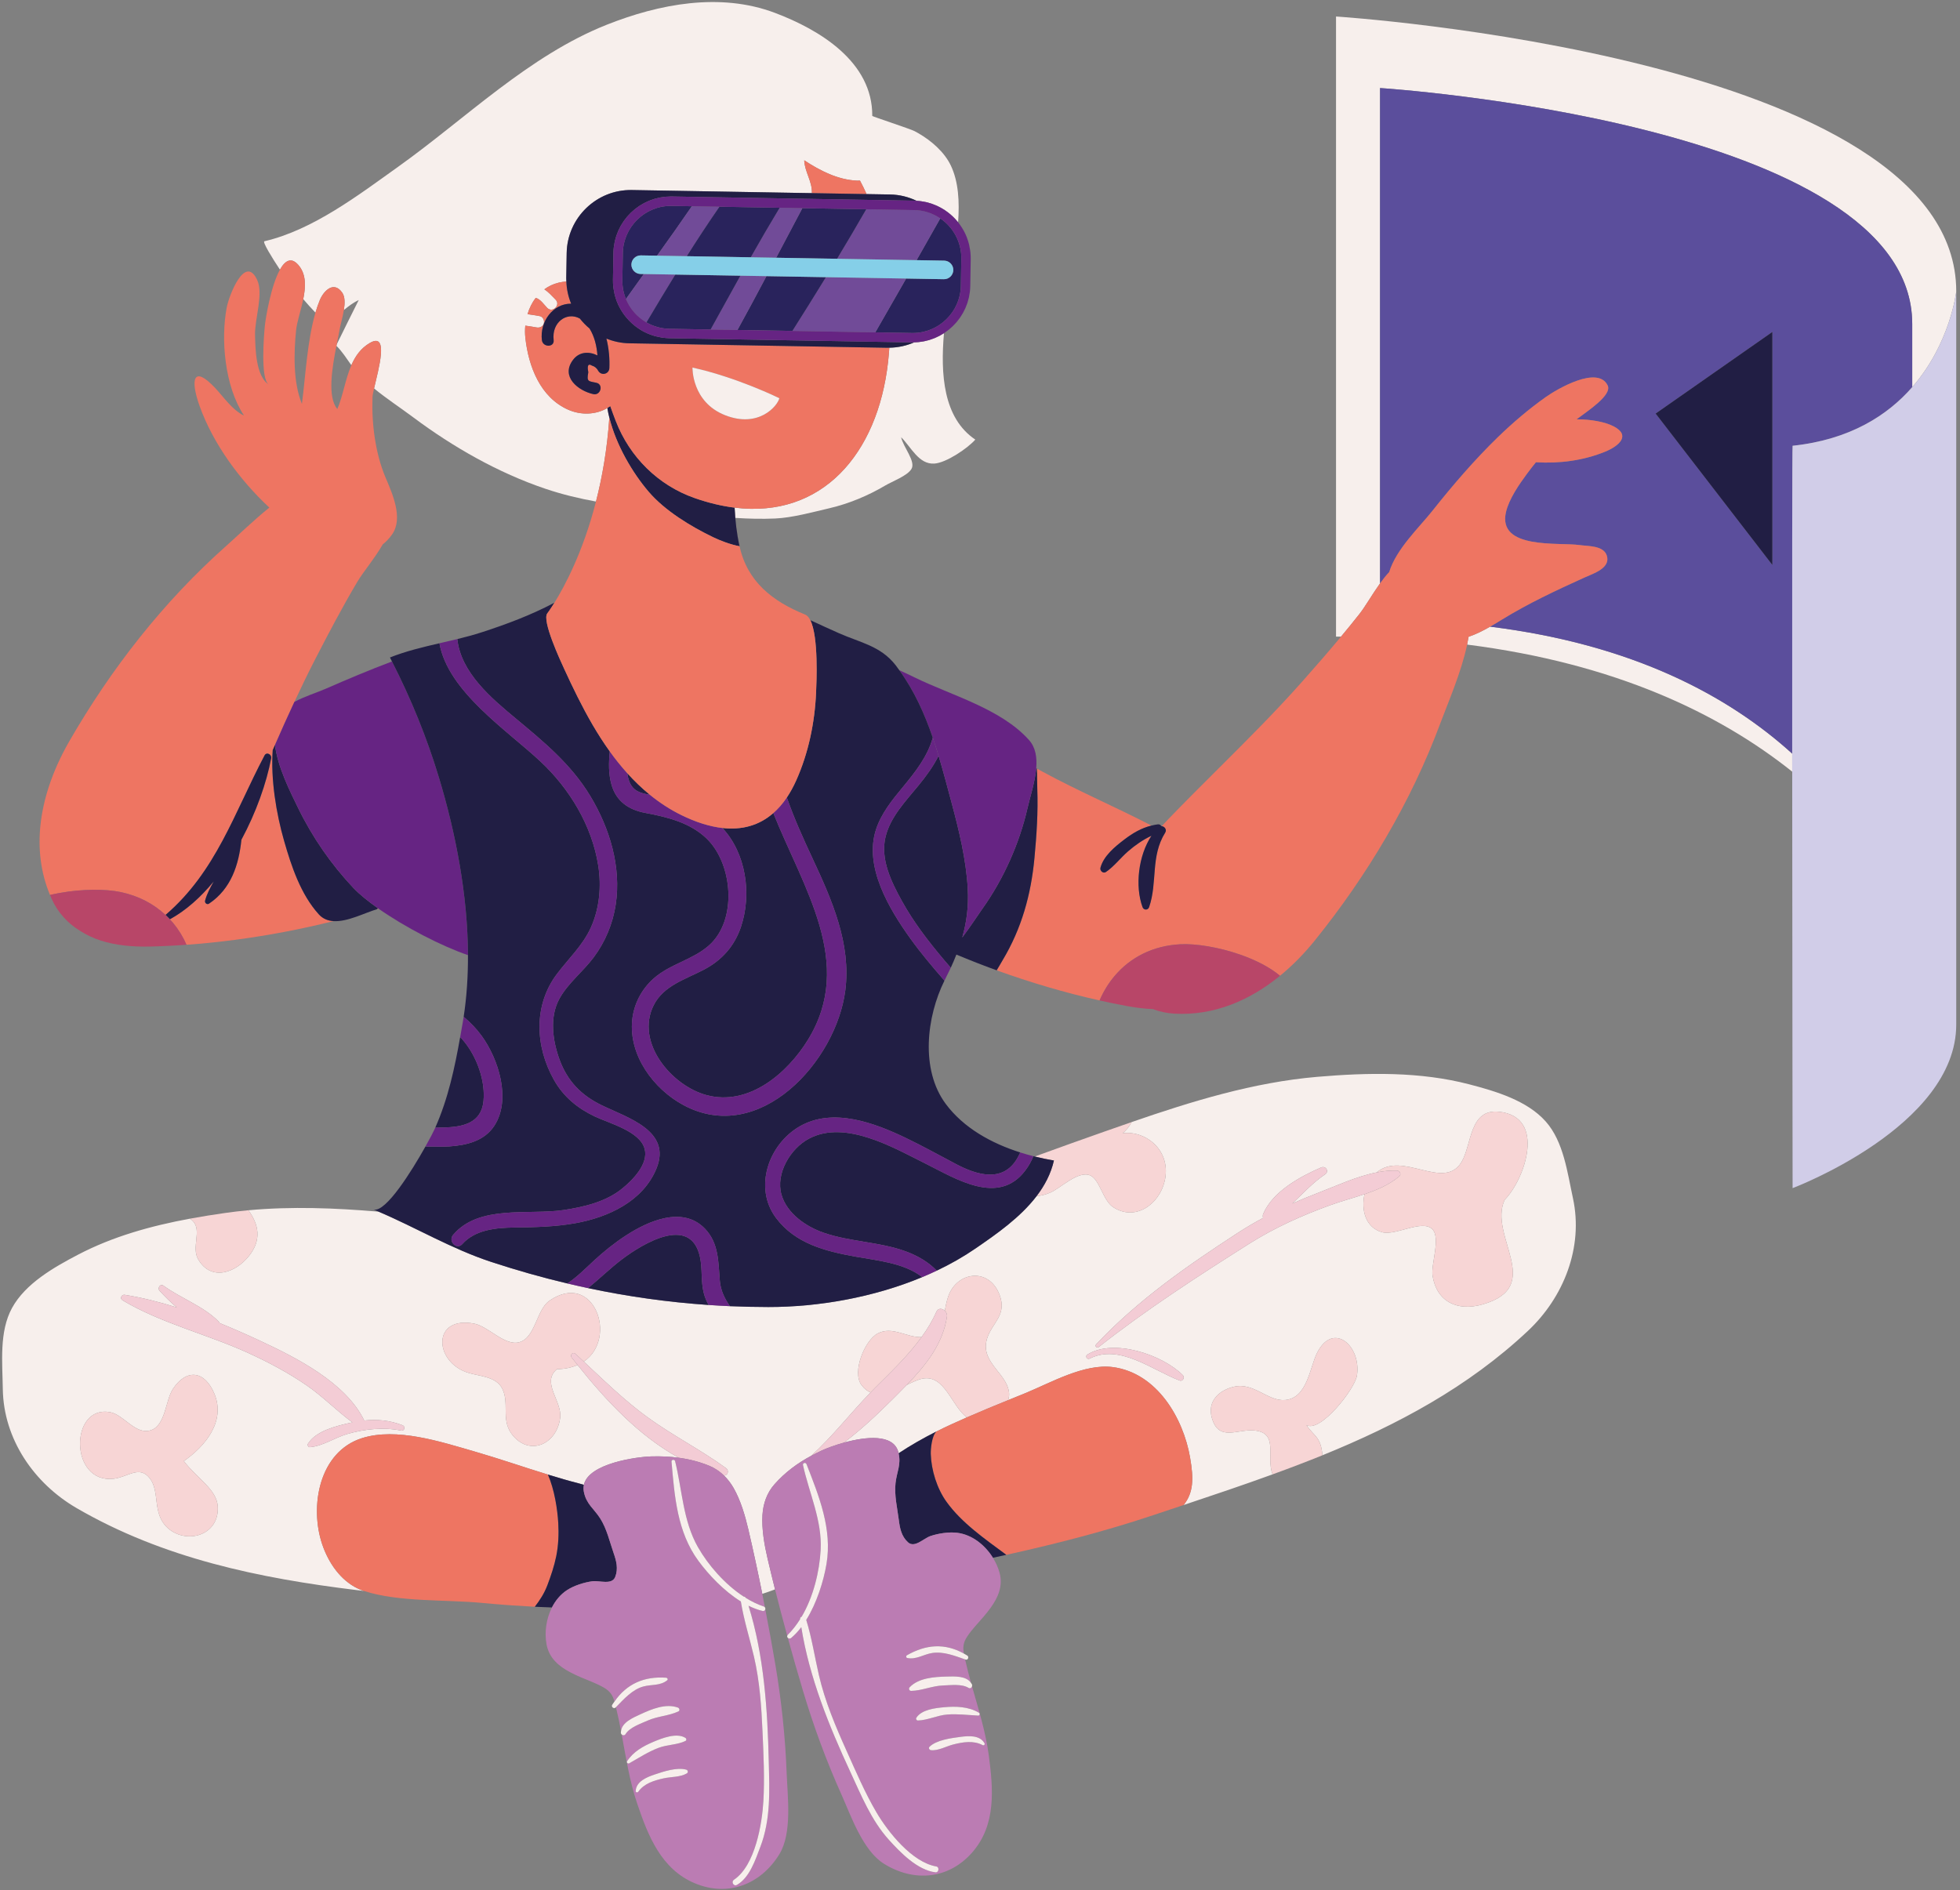 <svg xmlns="http://www.w3.org/2000/svg" width="366" height="353" viewBox="0 0 366 353"><rect x="0" y="0" width="366" height="353" fill="#808080" stroke="none"/><path id="Path" fill="#f7efec" stroke="none" d="M 257.702 108.952 L 257.702 16.445 C 257.702 16.445 357.079 22.802 357.079 60.488 C 357.079 64.077 357.079 68.05 357.079 72.298 C 364.247 64.1 365.299 54.413 365.299 54.413 C 365.299 10.492 249.482 3.083 249.482 3.083 L 249.482 118.891 C 249.796 118.891 250.1 118.9 250.412 118.901 C 251.584 117.494 252.742 116.082 253.859 114.66 C 254.935 113.291 256.256 110.971 257.702 108.952 Z"></path><path id="path1" fill="#f7efec" stroke="none" d="M 278.256 117.035 C 276.957 117.78 275.616 118.457 274.232 118.924 C 274.157 119.405 274.067 119.891 273.965 120.383 C 301.658 123.902 321.089 133.278 334.667 144.112 C 334.666 142.986 334.666 141.863 334.665 140.744 C 322.865 130.038 305.037 120.353 278.256 117.035 Z"></path><path id="path2" fill="#5b4e9c" stroke="none" d="M 334.739 83.249 C 345.525 82.105 352.53 77.501 357.079 72.298 C 357.079 68.05 357.079 64.077 357.079 60.488 C 357.079 22.802 257.702 16.445 257.702 16.445 L 257.702 108.952 C 258.257 108.178 258.83 107.453 259.416 106.837 C 260.714 102.547 265.066 98.451 267.493 95.389 C 271.269 90.626 275.379 85.843 279.739 81.616 C 282.517 78.924 285.516 76.369 288.674 74.136 C 290.667 72.726 298.335 68.179 300.202 71.971 C 301.088 73.772 296.487 76.736 294.399 78.311 C 297.057 78.307 299.695 78.781 301.317 79.622 C 304.581 81.314 302.319 83.287 299.785 84.334 C 295.725 86.012 291.166 86.601 286.81 86.325 C 286.255 87.017 285.706 87.712 285.179 88.424 C 283.705 90.415 281.785 93.176 281.218 95.631 C 279.589 102.688 291.125 101.247 294.937 101.793 C 296.57 102.027 299.448 101.857 300.051 103.778 C 300.786 106.121 297.508 107.115 295.798 107.89 C 290.55 110.27 285.372 112.694 280.44 115.725 C 279.726 116.164 278.998 116.61 278.257 117.036 C 305.037 120.354 322.865 130.039 334.666 140.745 C 334.651 110.449 334.659 83.257 334.739 83.249 Z M 330.955 105.5 L 309.164 77.236 L 330.955 61.998 L 330.955 105.5 Z"></path><path id="path3" fill="#211e44" stroke="none" d="M 330.955 105.5 L 330.955 61.998 L 309.164 77.236 Z"></path><path id="path4" fill="#d1cde8" stroke="none" d="M 334.739 83.249 C 334.659 83.258 334.65 110.449 334.665 140.744 C 334.666 141.863 334.666 142.986 334.667 144.112 C 334.687 181.351 334.74 221.895 334.74 221.895 C 334.74 221.895 365.299 210.385 365.299 191.335 C 365.299 191.335 365.299 98.334 365.299 54.413 C 365.299 54.413 364.247 64.1 357.079 72.298 C 352.53 77.5 345.525 82.105 334.739 83.249 Z"></path><path id="path5" fill="#f7efec" stroke="none" d="M 55.93 49.758 C 57.193 51.429 57.08 53.651 56.627 55.866 C 57.369 56.724 58.123 57.578 58.907 58.389 C 59.15 57.562 59.42 56.769 59.728 56.027 C 60.423 54.36 62.302 52.372 63.902 54.648 C 64.44 55.414 64.415 56.649 64.213 57.907 C 65.115 57.157 66.047 56.469 66.99 56.029 C 65.626 58.735 64.22 61.589 62.88 64.313 C 62.862 64.404 62.844 64.496 62.825 64.589 C 63.886 65.617 64.709 66.954 65.61 68.204 C 66.342 66.517 67.368 65.033 69.065 64.049 C 72.705 61.938 70.665 68.99 69.851 72.543 C 72.183 74.462 74.729 76.116 77.158 77.932 C 84.59 83.487 93.019 88.297 101.833 91.277 C 104.977 92.34 108.128 93.091 111.292 93.668 C 112.457 89.131 113.384 83.894 113.785 77.995 C 113.635 77.395 113.514 76.796 113.415 76.2 C 111.245 77.489 108.477 77.55 106.144 76.532 C 100.901 74.246 98.687 68.451 98.101 63.078 C 98.02 62.333 98.02 61.574 98.09 60.821 C 98.799 60.902 99.501 61.034 100.208 61.155 C 100.792 61.256 101.392 61 101.56 60.388 C 101.705 59.859 101.38 59.139 100.793 59.037 C 100.032 58.906 99.272 58.768 98.508 58.67 C 98.84 57.565 99.348 56.528 100.029 55.631 C 100.919 55.845 101.6 56.912 102.191 57.508 C 103.188 58.513 104.742 56.96 103.744 55.955 C 103.046 55.25 102.417 54.532 101.649 54.031 C 102.417 53.469 103.298 53.035 104.307 52.793 C 104.813 52.671 105.292 52.608 105.759 52.572 C 105.753 52.362 105.735 52.155 105.739 51.943 L 105.819 47.246 C 105.933 40.667 111.409 35.376 117.989 35.489 L 151.594 36.07 L 151.606 36.055 C 151.7 33.91 150.245 32.04 150.179 29.937 C 153.131 31.881 156.433 33.574 160.046 33.74 C 160.226 33.749 160.406 33.744 160.589 33.727 C 161.026 34.545 161.439 35.382 161.82 36.246 L 166.221 36.322 C 167.987 36.353 169.655 36.779 171.156 37.5 C 171.344 37.511 171.529 37.524 171.715 37.545 C 171.808 37.555 171.9 37.567 171.994 37.58 C 172.237 37.613 172.48 37.655 172.718 37.705 L 172.962 37.754 C 173.256 37.822 173.547 37.903 173.833 37.995 C 173.926 38.026 174.015 38.061 174.107 38.094 C 174.308 38.165 174.506 38.241 174.701 38.324 C 174.811 38.37 174.919 38.417 175.026 38.466 C 175.233 38.562 175.435 38.665 175.634 38.773 C 175.754 38.839 175.873 38.906 175.99 38.976 C 176.144 39.066 176.298 39.157 176.446 39.256 L 176.514 39.307 C 177.199 39.769 177.827 40.306 178.387 40.909 L 178.572 41.119 C 178.685 41.248 178.804 41.372 178.911 41.506 C 179.185 37.71 179.002 33.94 177.546 30.9 C 176.337 28.376 173.915 26.282 171.484 24.878 C 171.25 24.743 171.014 24.614 170.781 24.491 C 169.989 24.077 162.881 21.746 162.882 21.654 C 162.961 11.551 153.076 5.558 144.687 2.396 C 134.46 -1.457 123.08 0.734 113.268 4.633 C 98.755 10.4 86.943 22.152 74.459 31.065 C 66.963 36.417 58.462 42.937 49.376 45.056 C 48.965 45.151 50.745 48.05 52.274 50.362 C 53.267 48.585 54.497 47.861 55.93 49.758 Z"></path><path id="path6" fill="#f7efec" stroke="none" d="M 175.454 62.706 C 175.312 62.781 175.163 62.845 175.019 62.914 C 174.853 62.993 174.689 63.075 174.518 63.145 C 174.369 63.207 174.214 63.256 174.061 63.311 C 173.887 63.374 173.715 63.44 173.538 63.494 C 173.38 63.541 173.217 63.576 173.057 63.616 C 172.878 63.661 172.701 63.71 172.518 63.746 C 172.353 63.778 172.183 63.798 172.017 63.822 C 171.832 63.849 171.65 63.88 171.463 63.897 C 171.293 63.913 171.119 63.916 170.946 63.924 L 170.704 63.936 C 169.279 64.562 167.713 64.915 166.071 64.934 C 166.007 65.86 165.928 66.761 165.83 67.625 C 163.878 84.871 153.435 96.82 137.177 94.808 C 137.209 95.437 137.254 96.076 137.313 96.724 C 139.794 96.883 142.281 96.943 144.767 96.834 C 147.929 96.696 151.749 95.644 154.858 94.921 C 158.507 94.072 162.096 92.575 165.316 90.668 C 166.62 89.896 169.442 88.861 170.202 87.577 C 171.045 86.153 168.661 83.514 168.274 81.655 C 170.181 83.548 171.563 86.743 174.453 86.578 C 176.699 86.45 180.735 83.69 182.123 82.096 C 176.116 78.06 175.614 69.85 176.272 62.227 C 176.163 62.298 176.046 62.358 175.933 62.425 C 175.774 62.521 175.618 62.62 175.454 62.706 Z"></path><path id="path7" fill="#ee7562" stroke="none" d="M 53.052 157.041 C 51.58 151.914 50.535 145.534 50.927 140.084 C 51.067 139.764 51.21 139.446 51.35 139.127 C 51.94 137.793 52.519 136.456 53.121 135.126 C 53.728 133.776 54.348 132.43 54.973 131.085 C 56.21 128.429 57.488 125.781 58.841 123.15 C 61.35 118.27 63.954 113.332 66.727 108.653 C 67.803 106.833 70.052 104.17 71.469 101.672 C 72.097 101.173 72.689 100.562 73.225 99.794 C 75.361 96.739 73.239 92.124 71.976 89.132 C 70.077 84.631 69.369 79.019 69.564 74.136 C 69.578 73.804 69.691 73.24 69.851 72.543 C 70.665 68.99 72.704 61.938 69.064 64.049 C 67.367 65.033 66.342 66.517 65.61 68.204 C 64.482 70.805 64.059 73.889 62.994 76.387 C 61.08 74.163 62.037 68.565 62.825 64.589 C 62.844 64.496 62.862 64.404 62.88 64.313 C 63.095 63.235 63.293 62.283 63.409 61.579 C 63.543 60.744 63.988 59.312 64.213 57.907 C 64.415 56.65 64.44 55.414 63.902 54.648 C 62.302 52.372 60.423 54.361 59.728 56.028 C 59.42 56.769 59.149 57.563 58.906 58.389 C 57.375 63.613 57.045 70.291 56.382 75.429 C 54.699 71.381 54.877 65.805 55.288 61.708 C 55.45 60.093 56.194 57.983 56.627 55.867 C 57.08 53.651 57.193 51.429 55.93 49.758 C 54.497 47.861 53.266 48.585 52.274 50.362 C 50.593 53.372 49.595 59.409 49.454 60.869 C 49.31 62.368 48.575 70.798 50.202 71.83 C 47.745 70.271 47.687 65.053 47.625 62.512 C 47.553 59.582 49.258 54.857 48 52.227 C 45.727 47.473 42.766 55.162 42.334 57.438 C 41.212 63.335 41.926 72.126 45.569 77.619 C 43.346 76.544 41.866 74.254 40.163 72.441 C 36.137 68.155 35.467 70.767 37.266 75.81 C 39.797 82.904 44.832 89.715 50.293 94.796 C 47.239 97.275 44.393 100.042 42.232 101.963 C 30.506 112.374 20.688 124.956 12.886 138.53 C 11.357 141.201 10.057 144.03 9.108 146.947 C 8.357 149.254 7.826 151.613 7.566 153.989 C 7.087 158.404 7.553 162.872 9.336 167.147 L 9.529 167.098 C 10.074 166.975 10.628 166.857 11.182 166.76 C 15.39 166.005 19.757 166.005 22.564 166.606 C 25.889 167.314 28.698 168.8 30.907 170.875 C 40.359 162.758 43.725 151.853 49.398 141.084 C 49.779 140.36 50.775 140.894 50.64 141.608 C 49.756 146.261 47.828 151.729 45.08 156.827 C 44.596 161.515 43.16 166.008 39.018 168.773 C 38.647 169.02 38.187 168.611 38.292 168.215 C 38.631 166.928 39.268 165.768 39.914 164.609 C 37.484 167.561 34.729 170.042 31.715 171.688 C 31.915 171.904 32.119 172.117 32.308 172.344 C 32.812 172.946 33.273 173.587 33.686 174.259 L 33.792 174.435 C 34.179 175.072 34.525 175.744 34.824 176.443 C 40.892 176.012 47.006 175.195 53.065 174.048 C 56.154 173.464 59.229 172.783 62.278 172.025 C 61.239 171.957 60.286 171.6 59.519 170.749 C 56.147 167.013 54.417 161.794 53.052 157.041 Z"></path><path id="path8" fill="#ee7562" stroke="none" d="M 70.379 169.803 L 70.37 169.806 L 70.377 169.804 C 70.481 169.772 70.584 169.736 70.689 169.704 L 70.589 169.632 L 70.379 169.803 Z"></path><path id="path9" fill="#211e44" stroke="none" d="M 70.589 169.632 C 68.703 168.307 67.089 166.994 65.965 165.802 C 61.822 161.411 58.327 156.352 55.684 150.925 C 54.191 147.861 51.862 143.316 51.35 139.127 C 51.21 139.446 51.067 139.765 50.927 140.084 C 50.535 145.535 51.579 151.914 53.052 157.042 C 54.417 161.794 56.147 167.013 59.52 170.749 C 60.287 171.6 61.239 171.957 62.278 172.025 C 64.867 172.194 68.02 170.516 70.37 169.806 L 70.379 169.803 L 70.589 169.632 Z"></path><path id="path10" fill="#662483" stroke="none" d="M 73.195 123.534 C 69.028 125.105 64.9 126.845 60.745 128.661 C 59.155 129.356 56.854 130.063 54.973 131.085 C 54.348 132.43 53.728 133.776 53.121 135.126 C 52.519 136.457 51.94 137.793 51.35 139.127 C 51.862 143.316 54.191 147.861 55.684 150.925 C 58.327 156.352 61.823 161.411 65.965 165.802 C 67.089 166.994 68.703 168.307 70.589 169.632 L 70.689 169.704 C 75.606 173.144 82.363 176.658 87.386 178.378 C 87.344 167.166 85.106 155.582 81.961 145.199 C 79.688 137.678 76.736 130.46 73.195 123.534 Z"></path><path id="path11" fill="#211e44" stroke="none" d="M 31.715 171.688 C 34.728 170.041 37.484 167.561 39.914 164.608 C 39.268 165.768 38.631 166.928 38.292 168.214 C 38.187 168.611 38.647 169.019 39.018 168.772 C 43.16 166.008 44.596 161.514 45.08 156.826 C 47.828 151.728 49.756 146.261 50.64 141.607 C 50.775 140.894 49.779 140.36 49.397 141.084 C 43.725 151.852 40.359 162.757 30.907 170.874 C 31.186 171.136 31.457 171.407 31.715 171.688 Z"></path><path id="path12" fill="#b84668" stroke="none" d="M 33.686 174.259 C 33.273 173.586 32.812 172.945 32.308 172.343 C 32.119 172.116 31.915 171.904 31.715 171.688 C 31.457 171.407 31.186 171.136 30.907 170.874 C 28.698 168.8 25.889 167.313 22.564 166.606 C 19.757 166.004 15.39 166.004 11.182 166.759 C 10.629 166.856 10.074 166.974 9.53 167.098 L 9.336 167.146 C 9.442 167.401 9.552 167.655 9.666 167.91 C 10.242 169.184 10.997 170.326 11.893 171.315 C 12.789 172.308 13.817 173.156 14.951 173.837 L 14.994 173.863 C 17.336 175.387 20.109 176.209 23.095 176.565 C 24.7 176.753 26.364 176.815 28.06 176.771 C 28.482 176.762 28.912 176.749 29.342 176.736 L 29.351 176.736 C 30.63 176.692 31.913 176.63 33.2 176.551 C 33.744 176.516 34.285 176.486 34.824 176.442 C 34.526 175.743 34.179 175.071 33.792 174.434 L 33.686 174.259 Z"></path><path id="path13" fill="#f7efec" stroke="none" d="M 208.18 285.223 C 207.75 285.35 207.317 285.473 206.885 285.598 C 207.317 285.473 207.75 285.35 208.18 285.223 Z"></path><path id="path14" fill="#f7efec" stroke="none" d="M 200.728 287.296 C 200.304 287.408 199.878 287.518 199.453 287.628 C 199.878 287.518 200.304 287.407 200.728 287.296 Z"></path><path id="path15" fill="#f7efec" stroke="none" d="M 211.839 284.107 C 211.469 284.224 211.097 284.335 210.726 284.449 C 211.097 284.335 211.469 284.224 211.839 284.107 Z"></path><path id="path16" fill="#f7efec" stroke="none" d="M 204.482 286.283 C 204.041 286.405 203.6 286.525 203.158 286.646 C 203.6 286.525 204.041 286.405 204.482 286.283 Z"></path><path id="path17" fill="#f7efec" stroke="none" d="M 196.927 288.266 C 196.531 288.364 196.136 288.462 195.741 288.559 C 196.136 288.462 196.531 288.364 196.927 288.266 Z"></path><path id="path18" fill="#f7efec" stroke="none" d="M 189.026 290.129 C 188.783 290.183 188.542 290.239 188.299 290.293 C 188.542 290.239 188.783 290.183 189.026 290.129 Z"></path><path id="path19" fill="#f7efec" stroke="none" d="M 193.048 289.204 C 192.707 289.284 192.367 289.365 192.025 289.445 C 192.367 289.365 192.706 289.284 193.048 289.204 Z"></path><path id="path20" fill="#f7efec" stroke="none" d="M 172.274 257.467 C 171.418 257.633 170.409 258.117 169.333 258.642 C 168.403 259.606 167.454 260.546 166.526 261.472 C 163.656 264.333 160.748 267.025 157.612 269.413 C 161.618 268.307 166.785 267.731 167.743 271.142 C 167.771 271.236 167.78 271.32 167.8 271.411 C 170.034 269.931 172.396 268.583 174.843 267.351 C 176.712 266.411 178.626 265.546 180.546 264.707 C 177.694 262.606 176.418 256.663 172.274 257.467 Z"></path><path id="path21" fill="#f7efec" stroke="none" d="M 94.563 299.74 C 93.081 299.63 91.6 299.509 90.123 299.368 C 91.6 299.51 93.081 299.63 94.563 299.74 Z"></path><path id="path22" fill="#f7efec" stroke="none" d="M 99.35 300.043 C 98.078 299.975 96.808 299.897 95.539 299.809 C 96.808 299.897 98.077 299.976 99.35 300.043 Z"></path><path id="path23" fill="#f7efec" stroke="none" d="M 14.3 281.642 C 30.497 291.051 48.403 294.737 66.617 296.964 C 67.059 297.018 67.504 297.064 67.946 297.116 C 67.546 296.986 67.158 296.831 66.788 296.652 C 63.591 295.124 61.345 291.886 60.172 288.424 C 57.769 281.334 59.57 271.111 67.614 268.577 C 74.08 266.542 82.296 269.258 88.652 271.089 C 93.243 272.416 97.751 273.989 102.314 275.386 C 104.274 275.992 106.242 276.563 108.232 277.073 C 108.506 277.142 108.768 277.223 109.029 277.304 C 109.89 273.304 118.84 272.066 121.685 271.993 C 123.419 271.949 125.095 272.02 126.747 272.244 C 119.257 268.114 113.135 261.534 107.85 254.917 C 106.783 255.388 105.506 255.68 103.978 255.707 C 101.034 258.227 104.991 261.667 104.6 264.786 C 103.996 269.601 99.158 271.919 95.895 268.239 C 93.372 265.396 95.211 262.237 93.815 259.383 C 92.658 257.017 89.497 257.05 87.334 256.347 C 80.97 254.28 80.676 245.655 88.584 247.204 C 91.149 247.706 94.231 251.369 96.911 250.682 C 100.008 249.888 100.126 244.615 102.63 242.896 C 110.864 237.245 115.476 249.9 109.011 254.282 C 112.858 257.879 116.674 261.604 120.923 264.687 C 125.646 268.115 130.873 270.763 135.584 274.192 C 136.193 274.635 135.911 275.589 135.189 275.56 C 135.885 276.234 136.486 277.017 136.983 277.885 C 138.3 280.183 139.138 283.055 139.739 285.619 C 140.675 289.626 141.539 293.637 142.346 297.66 C 143.156 297.407 143.95 297.128 144.729 296.829 C 144.252 294.921 143.785 293.009 143.337 291.09 C 142.738 288.526 142.217 285.58 142.379 282.936 C 142.509 280.805 143.213 278.797 144.607 277.218 C 146.623 274.937 148.922 273.257 151.505 271.866 C 155.485 268.24 158.808 263.925 162.564 260.052 C 161.96 259.787 161.389 259.357 160.874 258.666 C 159.054 256.22 161.47 250.334 163.881 249.045 C 166.633 247.574 169.319 249.845 172.089 249.707 C 173.158 248.227 174.11 246.677 174.842 245.014 C 175.183 244.236 175.941 244.333 176.421 244.783 C 176.59 243.921 176.761 243.02 177.063 242.14 C 178.655 237.485 184.66 236.601 186.651 241.814 C 188.104 245.621 185.237 247.001 184.319 249.996 C 183.469 252.77 185.137 254.591 186.768 256.664 C 188.195 258.478 188.778 260.028 188.245 261.488 C 189.324 261.052 190.402 260.617 191.454 260.186 C 196.216 258.235 202.498 254.598 207.836 255.318 C 216.067 256.434 220.953 264.838 222.227 272.196 C 222.921 276.176 222.869 278.759 221.027 281.07 C 226.576 279.217 232.138 277.349 237.637 275.346 C 236.346 272.095 238.907 267.579 234.215 267.149 C 231.035 266.854 227.603 269.293 226.303 264.829 C 225.408 261.759 227.547 259.654 230.415 258.982 C 234.141 258.108 236.754 261.767 240.01 261.46 C 244.148 261.064 244.566 255.38 245.962 252.63 C 248.989 246.695 254.244 251.408 253.387 256.895 C 252.987 259.439 246.507 267.671 243.955 266.138 C 245.352 268.26 246.666 268.278 246.942 271.783 C 260.868 266.125 274.095 259.092 285.32 248.549 C 291.992 242.284 295.713 232.954 293.724 223.772 C 292.687 219.014 291.993 213.203 288.623 209.425 C 285.144 205.519 279.275 203.788 274.408 202.519 C 265.169 200.102 255.399 200.304 245.962 201.108 C 234.057 202.132 222.574 205.664 211.315 209.556 C 210.858 210.413 210.291 211.129 209.637 211.625 C 214.174 211.111 218.822 215.065 217.469 220.635 C 216.428 224.941 211.995 228.134 207.871 225.446 C 205.96 224.207 205.362 220.297 203.592 219.524 C 201.343 218.54 198.066 221.892 196.119 222.731 C 195.222 223.117 194.369 223.324 193.569 223.383 C 190.525 227.376 186.055 230.488 182.15 233.169 C 179.896 234.715 177.471 236.094 174.923 237.303 C 174.036 237.729 173.13 238.129 172.212 238.511 C 163.122 242.302 152.812 244.103 143.464 244.094 C 141.062 244.09 138.672 244.037 136.304 243.936 C 134.973 243.875 133.646 243.804 132.324 243.712 C 124.698 243.189 117.225 242.139 109.805 240.562 C 108.518 240.29 107.231 240 105.944 239.692 C 101.2 238.572 96.473 237.228 91.732 235.673 C 84.309 233.233 77.739 229.287 70.707 226.289 C 62.608 225.599 54.472 225.278 46.392 226.022 C 48.316 228.714 48.922 231.552 46.444 234.618 C 43.919 237.742 39.421 239.314 37.012 235.19 C 35.709 232.954 37.694 229.918 36.09 228.108 C 35.892 227.888 35.677 227.721 35.44 227.599 C 28.209 228.938 21.053 230.92 14.547 234.333 C 10.088 236.67 4.759 239.684 2.247 244.27 C -0.183 248.711 0.454 254.528 0.524 259.396 C 0.655 268.796 6.388 277.042 14.3 281.642 Z M 204.688 251.069 C 212.47 242.815 221.562 236.481 231.06 230.299 C 232.629 229.278 234.232 228.336 235.864 227.453 C 235.788 227.215 235.78 226.947 235.89 226.691 C 237.684 222.498 242.741 219.765 246.697 218.033 C 247.56 217.655 248.253 218.771 247.445 219.313 C 245.196 220.821 243.308 222.889 241.309 224.774 C 242.864 224.08 244.439 223.425 246.039 222.812 C 249.484 221.493 253.301 219.693 257.098 218.95 C 261.886 214.833 269.603 222.478 272.909 217.025 C 274.873 213.787 274.328 207.024 279.943 207.629 C 288.831 208.586 284.708 220.321 280.969 224.078 C 277.843 230.811 288.599 240.225 276.873 243.599 C 272.13 244.964 268.274 243.112 267.502 238.215 C 267.182 236.182 269.078 231.111 267.45 229.537 C 265.532 227.684 260.585 230.827 258.085 230.124 C 254.98 229.251 254.148 225.963 254.805 223.022 C 252.671 223.744 250.468 224.324 248.428 225.064 C 243.108 226.995 238.006 229.28 233.218 232.308 C 223.703 238.326 214.026 244.593 205.183 251.564 C 204.837 251.837 204.371 251.406 204.688 251.069 Z M 203.052 252.976 C 207.949 249.899 217.083 253.002 220.885 256.826 C 221.281 257.226 220.883 258.039 220.304 257.824 C 215.274 255.965 209.09 250.866 203.488 253.723 C 202.993 253.975 202.577 253.273 203.052 252.976 Z M 23.302 241.817 C 26.566 242.347 29.812 243.163 33.017 244.172 C 31.814 243.161 30.718 242.066 29.785 241.036 C 29.351 240.557 29.937 239.682 30.508 240.098 C 33.747 242.46 37.994 243.934 40.821 246.796 C 40.911 246.887 40.958 246.983 40.987 247.08 C 43.556 248.126 46.087 249.241 48.552 250.392 C 55.324 253.553 64.551 258.182 68.015 265.29 C 70.427 265.036 72.774 265.243 75.16 266.173 C 75.773 266.412 75.545 267.299 74.886 267.166 C 71.607 266.502 68.062 266.882 64.869 267.803 C 62.53 268.479 60.316 270.058 57.888 270.269 C 57.559 270.298 57.35 269.881 57.515 269.618 C 59.009 267.218 62.79 266.314 65.382 265.729 C 65.525 265.697 65.665 265.674 65.807 265.644 C 62.857 263.471 60.277 260.803 57.244 258.714 C 53.825 256.358 50.134 254.407 46.364 252.681 C 38.648 249.152 30.185 247.188 22.875 242.833 C 22.297 242.49 22.71 241.721 23.302 241.817 Z M 20.567 263.735 C 23.136 264.213 25.318 268.077 28.201 267.097 C 30.92 266.173 30.917 261.471 32.281 259.41 C 34.857 255.516 38.259 255.981 40.05 260.34 C 42.147 265.44 38.361 270.064 34.324 272.868 C 36.8 276.1 40.481 278.15 40.665 281.356 C 40.977 286.79 34.774 288.505 31.298 285.342 C 28.382 282.689 29.903 278.639 28.013 276.143 C 26.054 273.554 23.933 275.849 21.238 276.164 C 12.935 277.132 12.993 262.33 20.567 263.735 Z"></path><path id="path24" fill="#f7efec" stroke="none" d="M 100.072 300.083 C 101.068 300.132 102.065 300.174 103.063 300.211 L 103.064 300.207 C 102.066 300.17 101.069 300.132 100.072 300.083 Z"></path><path id="path25" fill="#f7d5d5" stroke="none" d="M 260.871 218.616 C 261.368 218.634 261.74 219.306 261.309 219.671 C 259.444 221.25 257.167 222.223 254.805 223.022 C 254.148 225.963 254.979 229.251 258.084 230.124 C 260.585 230.827 265.532 227.684 267.45 229.537 C 269.078 231.111 267.182 236.182 267.502 238.215 C 268.274 243.112 272.13 244.964 276.873 243.599 C 288.599 240.225 277.843 230.811 280.969 224.078 C 284.708 220.321 288.831 208.586 279.942 207.629 C 274.328 207.024 274.873 213.786 272.909 217.025 C 269.603 222.478 261.886 214.833 257.098 218.95 C 258.363 218.702 259.625 218.572 260.871 218.616 Z"></path><path id="path26" fill="#f7d5d5" stroke="none" d="M 193.569 223.383 C 194.368 223.325 195.222 223.118 196.119 222.731 C 198.065 221.892 201.342 218.54 203.591 219.524 C 205.361 220.297 205.959 224.207 207.87 225.446 C 211.995 228.135 216.428 224.941 217.468 220.636 C 218.822 215.066 214.174 211.112 209.636 211.626 C 210.29 211.129 210.857 210.413 211.315 209.557 C 209.605 210.145 207.896 210.747 206.196 211.344 C 201.899 212.862 197.56 214.401 193.226 215.989 C 194.426 216.286 195.626 216.537 196.805 216.735 C 196.244 219.208 195.079 221.403 193.569 223.383 Z"></path><path id="path27" fill="#f7d5d5" stroke="none" d="M 172.088 249.707 C 169.318 249.845 166.632 247.575 163.88 249.046 C 161.469 250.335 159.053 256.22 160.874 258.666 C 161.388 259.357 161.96 259.788 162.564 260.052 C 162.823 259.784 163.077 259.509 163.342 259.245 C 166.335 256.27 169.568 253.201 172.088 249.707 Z"></path><path id="path28" fill="#f7d5d5" stroke="none" d="M 169.333 258.642 C 170.409 258.117 171.418 257.633 172.274 257.467 C 176.418 256.663 177.695 262.606 180.546 264.707 C 183.123 263.581 185.706 262.516 188.245 261.488 C 188.778 260.028 188.194 258.478 186.768 256.665 C 185.136 254.591 183.468 252.77 184.318 249.996 C 185.237 247.002 188.103 245.621 186.65 241.814 C 184.66 236.602 178.655 237.485 177.062 242.14 C 176.761 243.02 176.589 243.922 176.42 244.783 C 176.707 245.052 176.895 245.446 176.836 245.856 C 176.09 250.982 172.851 254.997 169.333 258.642 Z"></path><path id="path29" fill="#f7d5d5" stroke="none" d="M 107.455 252.837 C 107.975 253.315 108.493 253.797 109.011 254.282 C 115.476 249.9 110.864 237.245 102.629 242.897 C 100.125 244.616 100.007 249.888 96.91 250.683 C 94.231 251.37 91.149 247.706 88.584 247.204 C 80.676 245.655 80.969 254.28 87.334 256.348 C 89.497 257.05 92.658 257.017 93.815 259.383 C 95.21 262.237 93.372 265.396 95.894 268.24 C 99.157 271.919 103.995 269.601 104.599 264.786 C 104.991 261.668 101.034 258.227 103.978 255.707 C 105.506 255.68 106.783 255.388 107.85 254.917 C 107.482 254.457 107.115 253.996 106.756 253.536 C 106.371 253.045 106.974 252.395 107.455 252.837 Z"></path><path id="path30" fill="#f7d5d5" stroke="none" d="M 37.012 235.19 C 39.42 239.314 43.919 237.742 46.444 234.618 C 48.921 231.552 48.316 228.714 46.391 226.022 L 46.387 226.022 C 44.902 226.158 43.417 226.333 41.937 226.544 C 39.775 226.856 37.605 227.199 35.44 227.599 C 35.677 227.722 35.892 227.888 36.09 228.108 C 37.693 229.918 35.708 232.954 37.012 235.19 Z"></path><path id="path31" fill="#f7d5d5" stroke="none" d="M 21.238 276.163 C 23.933 275.849 26.053 273.554 28.013 276.143 C 29.903 278.639 28.382 282.689 31.297 285.342 C 34.774 288.505 40.977 286.79 40.665 281.356 C 40.48 278.15 36.8 276.1 34.324 272.868 C 38.361 270.064 42.147 265.439 40.05 260.34 C 38.259 255.981 34.857 255.516 32.281 259.409 C 30.917 261.471 30.92 266.172 28.201 267.097 C 25.318 268.077 23.136 264.212 20.566 263.735 C 12.993 262.33 12.935 277.132 21.238 276.163 Z"></path><path id="path32" fill="#f7d5d5" stroke="none" d="M 253.386 256.895 C 254.243 251.408 248.988 246.695 245.961 252.63 C 244.565 255.38 244.147 261.065 240.009 261.46 C 236.754 261.768 234.14 258.108 230.415 258.982 C 227.546 259.655 225.407 261.759 226.303 264.829 C 227.603 269.293 231.034 266.854 234.215 267.149 C 238.906 267.579 236.346 272.095 237.637 275.346 C 240.764 274.213 243.871 273.031 246.941 271.784 C 246.665 268.278 245.351 268.26 243.954 266.139 C 246.507 267.672 252.986 259.439 253.386 256.895 Z"></path><path id="path33" fill="#f3ccd5" stroke="none" d="M 157.612 269.413 C 160.748 267.025 163.656 264.333 166.526 261.472 C 167.454 260.546 168.403 259.606 169.333 258.642 C 172.851 254.997 176.09 250.982 176.836 245.856 C 176.895 245.446 176.707 245.051 176.42 244.783 C 175.94 244.333 175.183 244.236 174.841 245.014 C 174.11 246.678 173.157 248.227 172.089 249.707 C 169.568 253.201 166.335 256.27 163.343 259.245 C 163.077 259.508 162.823 259.784 162.564 260.052 C 158.807 263.925 155.484 268.24 151.504 271.866 C 152.147 271.52 152.802 271.188 153.48 270.874 C 154.34 270.476 155.868 269.895 157.612 269.413 Z"></path><path id="path34" fill="#f3ccd5" stroke="none" d="M 135.189 275.56 C 135.911 275.59 136.193 274.635 135.583 274.192 C 130.873 270.763 125.646 268.115 120.922 264.688 C 116.674 261.604 112.857 257.879 109.011 254.282 C 108.493 253.797 107.975 253.315 107.454 252.837 C 106.973 252.395 106.371 253.045 106.756 253.536 C 107.115 253.996 107.482 254.456 107.85 254.917 C 113.135 261.534 119.257 268.114 126.747 272.244 C 128.67 272.504 130.557 272.974 132.45 273.747 C 133.488 274.171 134.399 274.795 135.189 275.56 Z"></path><path id="path35" fill="#f3ccd5" stroke="none" d="M 203.488 253.723 C 209.09 250.866 215.274 255.965 220.304 257.824 C 220.883 258.039 221.282 257.226 220.885 256.826 C 217.083 253.002 207.949 249.899 203.052 252.976 C 202.577 253.273 202.993 253.975 203.488 253.723 Z"></path><path id="path36" fill="#f3ccd5" stroke="none" d="M 205.183 251.564 C 214.026 244.593 223.703 238.325 233.218 232.308 C 238.006 229.28 243.108 226.994 248.428 225.064 C 250.468 224.324 252.671 223.744 254.805 223.022 C 257.168 222.223 259.444 221.249 261.309 219.671 C 261.74 219.306 261.368 218.634 260.872 218.616 C 259.625 218.572 258.363 218.702 257.098 218.949 C 253.301 219.692 249.484 221.493 246.039 222.812 C 244.439 223.425 242.864 224.08 241.309 224.773 C 243.308 222.888 245.196 220.821 247.445 219.312 C 248.253 218.771 247.56 217.654 246.697 218.032 C 242.741 219.765 237.684 222.497 235.89 226.69 C 235.78 226.947 235.788 227.214 235.864 227.452 C 234.232 228.336 232.629 229.277 231.06 230.298 C 221.562 236.481 212.47 242.815 204.688 251.069 C 204.371 251.406 204.837 251.837 205.183 251.564 Z"></path><path id="path37" fill="#f3ccd5" stroke="none" d="M 22.874 242.833 C 30.185 247.188 38.648 249.152 46.364 252.681 C 50.134 254.406 53.825 256.358 57.244 258.714 C 60.277 260.803 62.857 263.471 65.807 265.644 C 65.665 265.674 65.525 265.697 65.382 265.729 C 62.79 266.314 59.009 267.218 57.514 269.618 C 57.35 269.881 57.559 270.297 57.888 270.268 C 60.316 270.058 62.53 268.478 64.869 267.803 C 68.062 266.882 71.607 266.502 74.886 267.166 C 75.545 267.299 75.772 266.412 75.16 266.173 C 72.774 265.243 70.427 265.035 68.015 265.289 C 64.551 258.182 55.323 253.553 48.551 250.392 C 46.087 249.241 43.555 248.126 40.987 247.08 C 40.958 246.983 40.911 246.886 40.821 246.796 C 37.994 243.934 33.747 242.46 30.508 240.098 C 29.937 239.682 29.351 240.557 29.785 241.036 C 30.718 242.066 31.813 243.161 33.017 244.172 C 29.812 243.163 26.566 242.347 23.302 241.817 C 22.71 241.721 22.297 242.49 22.874 242.833 Z"></path><path id="path38" fill="#ee7562" stroke="none" d="M 222.226 272.196 C 220.952 264.838 216.067 256.434 207.835 255.319 C 202.497 254.598 196.215 258.235 191.453 260.186 C 190.401 260.617 189.323 261.052 188.245 261.488 C 185.706 262.516 183.123 263.581 180.546 264.707 C 178.625 265.546 176.712 266.411 174.843 267.351 C 174.004 268.159 173.779 270.554 173.807 271.542 C 173.899 274.56 174.97 278.008 176.732 280.455 C 179.574 284.422 183.884 287.383 187.917 290.379 C 188.044 290.351 188.172 290.322 188.299 290.293 C 188.541 290.239 188.783 290.183 189.026 290.129 C 190.027 289.905 191.026 289.677 192.025 289.445 C 192.367 289.366 192.707 289.284 193.048 289.204 C 193.945 288.993 194.843 288.778 195.741 288.56 C 196.136 288.463 196.531 288.364 196.926 288.266 C 197.769 288.057 198.611 287.845 199.453 287.628 C 199.878 287.518 200.304 287.408 200.728 287.296 C 201.539 287.084 202.349 286.866 203.158 286.646 C 203.6 286.525 204.041 286.406 204.482 286.283 C 205.284 286.059 206.084 285.83 206.884 285.598 C 207.316 285.473 207.75 285.351 208.18 285.223 C 209.032 284.971 209.879 284.711 210.726 284.449 C 211.097 284.335 211.468 284.224 211.838 284.108 C 213.047 283.727 214.253 283.336 215.451 282.933 C 217.305 282.314 219.168 281.69 221.026 281.071 C 222.868 278.76 222.921 276.177 222.226 272.196 Z"></path><path id="path39" fill="#211e44" stroke="none" d="M 176.732 280.455 C 174.97 278.008 173.899 274.56 173.807 271.542 C 173.78 270.554 174.004 268.159 174.843 267.351 C 172.396 268.583 170.034 269.931 167.8 271.411 C 168.298 273.541 167.452 274.923 167.228 276.975 C 166.978 279.268 167.555 281.611 167.841 283.873 C 168.038 285.436 168.331 286.922 169.559 288.038 C 170.791 289.156 172.465 287.306 173.735 286.872 C 175.194 286.373 177.177 286.072 178.713 286.256 C 181.485 286.588 183.918 288.511 185.413 290.923 C 186.249 290.743 187.082 290.562 187.917 290.379 C 183.884 287.383 179.574 284.422 176.732 280.455 Z"></path><path id="path40" fill="#bb7cb3" stroke="none" d="M 178.712 286.256 C 177.176 286.072 175.193 286.374 173.735 286.873 C 172.465 287.306 170.791 289.156 169.558 288.038 C 168.331 286.923 168.038 285.437 167.841 283.874 C 167.555 281.611 166.978 279.268 167.228 276.976 C 167.451 274.923 168.297 273.541 167.8 271.412 C 167.779 271.32 167.77 271.236 167.743 271.142 C 166.785 267.731 161.618 268.308 157.611 269.414 C 155.868 269.895 154.339 270.476 153.48 270.875 C 152.801 271.188 152.147 271.521 151.504 271.867 C 148.921 273.258 146.622 274.938 144.606 277.219 C 143.211 278.798 142.508 280.806 142.378 282.937 C 142.216 285.58 142.737 288.526 143.336 291.091 C 143.784 293.01 144.25 294.922 144.727 296.829 C 145.452 299.726 146.217 302.611 147.005 305.489 L 147.118 305.296 C 147.979 304.448 148.738 303.464 149.409 302.395 C 149.384 302.151 149.517 301.997 149.699 301.931 C 151.897 298.2 153.025 293.493 153.245 289.461 C 153.544 284.005 151.097 278.857 149.951 273.631 C 149.856 273.196 150.45 273.049 150.607 273.45 C 152.938 279.415 155.436 285.573 154.331 292.095 C 153.79 295.296 152.532 299.347 150.553 302.528 C 151.594 305.898 152.128 309.407 152.918 312.84 C 154.046 317.741 156.033 322.426 158.092 327 C 159.821 330.838 161.523 334.833 163.66 338.465 C 165.821 342.14 170.301 347.794 174.841 348.578 C 175.458 348.684 175.311 349.744 174.693 349.67 C 171.322 349.264 168.133 345.983 165.969 343.578 C 162.674 339.919 160.818 335.289 158.769 330.876 C 154.805 322.333 151.125 313.254 149.629 303.883 C 149.046 304.648 148.414 305.334 147.729 305.907 C 147.518 306.085 147.263 306.029 147.112 305.879 C 148.028 309.206 148.972 312.527 149.968 315.846 C 151.929 322.387 154.292 328.826 157.089 335.057 C 158.908 339.112 161.109 345.591 165.044 348.055 C 170.642 351.56 177.147 350.99 181.553 345.947 C 186.047 340.802 185.482 334.123 184.635 327.782 C 184.046 323.385 182.708 319.181 181.51 314.94 C 181.427 315.21 181.153 315.405 180.848 315.217 C 179.585 314.438 177.517 314.727 176.106 314.772 C 174.053 314.838 172.15 315.752 170.135 315.783 C 169.788 315.788 169.63 315.355 169.858 315.115 C 171.525 313.36 174.463 313.162 176.76 313.112 C 178.205 313.081 180.463 312.933 181.338 314.327 C 180.945 312.915 180.572 311.498 180.254 310.067 L 180.219 309.908 C 178.287 309.231 176.167 308.392 174.102 308.703 C 172.448 308.953 171.124 309.984 169.417 309.645 C 169.178 309.598 169.154 309.25 169.351 309.137 C 172.934 307.086 176.437 306.839 179.991 308.815 C 179.798 307.718 179.827 306.832 180.582 305.677 C 181.443 304.36 182.563 303.224 183.58 302.031 C 184.065 301.464 184.545 300.878 184.982 300.27 C 186.382 298.327 187.347 296.161 186.633 293.649 C 186.367 292.711 185.948 291.786 185.413 290.923 C 183.918 288.511 181.485 286.588 178.712 286.256 Z M 183.842 325.562 C 183.973 325.79 183.714 326.034 183.49 325.914 C 181.784 325.003 179.815 325.338 178.026 325.788 C 176.734 326.114 175.21 326.99 173.857 326.857 C 173.547 326.826 173.329 326.454 173.588 326.206 C 174.907 324.943 177.636 324.604 179.362 324.374 C 180.899 324.169 182.963 324.024 183.842 325.562 Z M 171.111 320.816 C 172.076 319.278 174.601 318.999 176.256 318.843 C 178.492 318.633 180.842 318.707 182.804 319.864 C 183.041 320.004 182.951 320.417 182.658 320.401 C 180.747 320.297 178.826 320.056 176.906 320.197 C 175.033 320.335 173.215 321.277 171.395 321.312 C 171.15 321.317 170.979 321.027 171.111 320.816 Z"></path><path id="path41" fill="#f7efec" stroke="none" d="M 179.362 324.374 C 177.636 324.604 174.907 324.943 173.587 326.206 C 173.329 326.454 173.547 326.827 173.857 326.857 C 175.21 326.99 176.734 326.114 178.026 325.788 C 179.815 325.338 181.784 325.003 183.49 325.914 C 183.714 326.034 183.973 325.79 183.842 325.562 C 182.963 324.024 180.899 324.169 179.362 324.374 Z"></path><path id="path42" fill="#f7efec" stroke="none" d="M 171.395 321.312 C 173.215 321.277 175.033 320.335 176.906 320.197 C 178.826 320.056 180.747 320.297 182.658 320.401 C 182.951 320.417 183.041 320.004 182.804 319.864 C 180.842 318.707 178.493 318.633 176.256 318.843 C 174.601 318.999 172.076 319.278 171.111 320.816 C 170.979 321.027 171.15 321.317 171.395 321.312 Z"></path><path id="path43" fill="#f7efec" stroke="none" d="M 176.761 313.112 C 174.464 313.162 171.525 313.36 169.859 315.114 C 169.631 315.355 169.789 315.788 170.135 315.782 C 172.15 315.752 174.054 314.838 176.107 314.772 C 177.517 314.727 179.586 314.438 180.848 315.216 C 181.154 315.405 181.428 315.21 181.511 314.94 C 181.547 314.822 181.55 314.691 181.496 314.568 C 181.454 314.476 181.39 314.408 181.338 314.327 C 180.464 312.933 178.206 313.08 176.761 313.112 Z"></path><path id="path44" fill="#f7efec" stroke="none" d="M 169.351 309.137 C 169.154 309.249 169.179 309.597 169.418 309.645 C 171.124 309.984 172.449 308.952 174.103 308.703 C 176.167 308.391 178.288 309.231 180.22 309.907 L 180.303 309.937 C 180.757 310.095 181.002 309.425 180.62 309.184 C 180.41 309.052 180.2 308.931 179.991 308.815 C 176.438 306.839 172.934 307.085 169.351 309.137 Z"></path><path id="path45" fill="#f7efec" stroke="none" d="M 147.73 305.907 C 148.415 305.333 149.047 304.648 149.63 303.883 C 151.125 313.254 154.805 322.333 158.77 330.876 C 160.819 335.289 162.675 339.919 165.969 343.578 C 168.134 345.982 171.323 349.263 174.694 349.669 C 175.312 349.744 175.459 348.684 174.841 348.577 C 170.302 347.794 165.822 342.14 163.661 338.465 C 161.524 334.833 159.822 330.837 158.093 327 C 156.034 322.426 154.047 317.74 152.919 312.84 C 152.129 309.407 151.595 305.897 150.554 302.528 C 152.533 299.347 153.79 295.296 154.332 292.095 C 155.437 285.573 152.938 279.415 150.607 273.45 C 150.45 273.049 149.857 273.195 149.952 273.631 C 151.097 278.857 153.544 284.005 153.246 289.461 C 153.025 293.493 151.897 298.2 149.7 301.93 C 149.517 301.997 149.385 302.151 149.41 302.394 C 148.739 303.463 147.979 304.448 147.119 305.296 L 147.006 305.489 C 146.965 305.634 147.011 305.778 147.113 305.879 C 147.263 306.029 147.519 306.084 147.73 305.907 Z"></path><path id="path46" fill="#ee7562" stroke="none" d="M 102.222 296.033 C 102.89 294.263 103.497 292.47 103.87 290.625 C 104.279 288.609 104.366 286.496 104.247 284.435 C 104.098 281.896 103.553 278.223 102.314 275.386 C 97.75 273.989 93.243 272.416 88.652 271.089 C 82.296 269.257 74.08 266.542 67.614 268.576 C 59.57 271.111 57.769 281.334 60.172 288.424 C 61.345 291.886 63.59 295.123 66.788 296.652 C 67.158 296.831 67.546 296.986 67.945 297.116 L 67.983 297.131 C 74.572 299.249 83.231 298.695 90.123 299.367 C 91.6 299.509 93.081 299.63 94.563 299.739 C 94.888 299.764 95.214 299.786 95.539 299.809 C 96.808 299.897 98.078 299.974 99.35 300.042 C 99.522 300.052 99.695 300.065 99.868 300.074 C 100.799 298.871 101.638 297.584 102.222 296.033 Z"></path><path id="path47" fill="#211e44" stroke="none" d="M 105.884 296.965 C 107.178 296.119 109.09 295.511 110.618 295.311 C 111.949 295.137 114.27 296.053 114.879 294.505 C 115.486 292.961 115.088 291.499 114.573 290.011 C 113.827 287.856 113.304 285.5 112.065 283.555 C 110.907 281.74 109.455 280.894 109.017 278.555 C 108.934 278.11 108.945 277.695 109.029 277.304 C 108.768 277.223 108.506 277.142 108.231 277.073 C 106.242 276.563 104.274 275.992 102.314 275.386 C 103.553 278.223 104.098 281.896 104.247 284.435 C 104.366 286.496 104.278 288.609 103.87 290.625 C 103.497 292.47 102.89 294.263 102.222 296.033 C 101.638 297.584 100.799 298.871 99.868 300.075 L 100.072 300.083 C 101.069 300.132 102.066 300.17 103.064 300.207 C 103.729 298.9 104.668 297.758 105.884 296.965 Z"></path><path id="path48" fill="#bb7cb3" stroke="none" d="M 136.982 277.885 C 136.486 277.018 135.885 276.235 135.189 275.56 C 134.399 274.795 133.488 274.171 132.451 273.747 C 130.558 272.973 128.67 272.504 126.747 272.244 C 125.095 272.02 123.419 271.948 121.685 271.993 C 118.84 272.066 109.89 273.304 109.029 277.304 C 108.945 277.695 108.934 278.11 109.017 278.555 C 109.455 280.894 110.907 281.74 112.065 283.555 C 113.304 285.5 113.827 287.856 114.573 290.011 C 115.089 291.499 115.486 292.961 114.879 294.505 C 114.27 296.053 111.95 295.137 110.618 295.311 C 109.09 295.511 107.179 296.119 105.884 296.965 C 104.668 297.758 103.729 298.9 103.065 300.207 L 103.064 300.211 C 101.994 302.317 101.645 304.857 102.059 307.102 C 102.533 309.67 104.358 311.184 106.473 312.305 C 107.135 312.656 107.824 312.969 108.511 313.263 C 109.951 313.881 111.459 314.404 112.814 315.203 C 114.012 315.909 114.43 316.697 114.743 317.78 C 117.032 314.459 120.293 313.033 124.396 313.325 C 124.611 313.341 124.797 313.635 124.592 313.8 C 123.276 314.864 121.698 314.545 120.14 314.963 C 118.081 315.516 116.462 317.35 115.015 318.835 L 115.053 318.992 C 115.403 320.417 115.696 321.853 115.97 323.293 C 116.148 321.65 118.253 320.772 119.577 320.159 C 121.65 319.2 124.323 318.076 126.588 318.903 C 126.873 319.007 127.016 319.463 126.682 319.618 C 124.871 320.464 122.803 320.495 120.946 321.327 C 119.685 321.891 117.576 322.591 116.818 323.85 C 116.641 324.143 116.292 324.123 116.089 323.928 C 116.895 328.257 117.557 332.615 118.978 336.813 C 121.028 342.873 123.482 349.112 129.791 351.732 C 135.976 354.3 142.06 351.928 145.525 346.304 C 147.96 342.351 147.061 335.568 146.895 331.126 C 146.641 324.302 145.904 317.483 144.765 310.75 C 144.186 307.334 143.562 303.938 142.907 300.55 C 142.852 300.755 142.663 300.922 142.39 300.856 C 141.51 300.642 140.635 300.309 139.775 299.885 C 142.687 309.22 143.329 319.33 143.558 329.016 C 143.686 334.42 143.951 339.764 141.988 344.901 C 141.052 347.351 139.998 350.629 137.625 352.01 C 136.998 352.374 136.475 351.446 137.063 351.05 C 141.049 348.367 142.313 340.532 142.552 336.356 C 142.794 332.104 142.578 327.707 142.392 323.46 C 142.187 318.748 141.867 314.006 140.797 309.405 C 139.996 305.962 138.903 302.577 138.343 299.083 C 135.203 297.144 132.362 294.144 130.419 291.503 C 126.454 286.117 125.956 279.413 125.396 272.964 C 125.363 272.575 125.974 272.51 126.063 272.873 C 127.398 278.244 127.531 284.018 130.329 288.935 C 132.236 292.291 135.351 295.877 138.87 298.171 C 139.028 298.176 139.177 298.26 139.279 298.426 C 140.365 299.097 141.485 299.648 142.619 300.022 C 142.72 300.055 142.786 300.115 142.836 300.183 C 142.673 299.342 142.513 298.499 142.345 297.659 C 141.538 293.636 140.675 289.626 139.738 285.618 C 139.138 283.056 138.3 280.183 136.982 277.885 Z M 117.102 328.918 C 118.269 327.128 120.096 326.108 122.047 325.284 C 123.631 324.616 126.383 323.532 127.999 324.567 C 128.193 324.691 128.233 325.022 127.999 325.136 C 126.499 325.866 124.604 325.811 122.997 326.413 C 121.044 327.145 119.3 328.293 117.497 329.312 C 117.255 329.449 116.939 329.167 117.102 328.918 Z M 128.253 331.195 C 127.011 331.916 125.315 331.81 123.934 332.115 C 122.179 332.503 120.266 333.07 119.184 334.621 C 119.049 334.814 118.691 334.765 118.705 334.491 C 118.792 332.7 120.759 331.9 122.244 331.401 C 123.91 330.841 126.401 330.012 128.162 330.499 C 128.477 330.586 128.538 331.031 128.253 331.195 Z"></path><path id="path49" fill="#f7efec" stroke="none" d="M 128.162 330.499 C 126.401 330.012 123.91 330.841 122.244 331.401 C 120.759 331.9 118.792 332.7 118.705 334.491 C 118.691 334.765 119.049 334.814 119.184 334.621 C 120.266 333.07 122.179 332.503 123.934 332.115 C 125.315 331.81 127.011 331.916 128.253 331.196 C 128.538 331.031 128.477 330.586 128.162 330.499 Z"></path><path id="path50" fill="#f7efec" stroke="none" d="M 127.999 325.136 C 128.233 325.022 128.193 324.691 127.999 324.567 C 126.383 323.532 123.63 324.616 122.047 325.284 C 120.096 326.108 118.269 327.127 117.102 328.918 C 116.939 329.167 117.255 329.449 117.496 329.312 C 119.3 328.293 121.043 327.145 122.997 326.413 C 124.604 325.811 126.498 325.866 127.999 325.136 Z"></path><path id="path51" fill="#f7efec" stroke="none" d="M 116.817 323.85 C 117.576 322.591 119.685 321.891 120.946 321.327 C 122.803 320.496 124.871 320.464 126.682 319.619 C 127.015 319.463 126.873 319.007 126.588 318.903 C 124.323 318.077 121.649 319.2 119.577 320.16 C 118.253 320.773 116.148 321.65 115.969 323.294 C 115.958 323.4 115.929 323.498 115.934 323.611 C 115.941 323.746 116.005 323.848 116.088 323.929 C 116.291 324.123 116.641 324.143 116.817 323.85 Z"></path><path id="path52" fill="#f7efec" stroke="none" d="M 120.14 314.963 C 121.697 314.545 123.276 314.864 124.592 313.801 C 124.797 313.636 124.611 313.341 124.396 313.326 C 120.292 313.034 117.032 314.459 114.743 317.78 C 114.604 317.982 114.455 318.166 114.323 318.383 C 114.08 318.782 114.643 319.217 114.97 318.881 L 115.015 318.835 C 116.462 317.351 118.081 315.516 120.14 314.963 Z"></path><path id="path53" fill="#f7efec" stroke="none" d="M 142.618 300.023 C 141.485 299.649 140.364 299.098 139.278 298.426 C 139.177 298.261 139.028 298.177 138.869 298.172 C 135.351 295.878 132.236 292.292 130.328 288.936 C 127.531 284.018 127.398 278.245 126.063 272.874 C 125.973 272.511 125.363 272.576 125.396 272.965 C 125.956 279.414 126.453 286.118 130.419 291.504 C 132.362 294.145 135.202 297.144 138.342 299.084 C 138.903 302.578 139.995 305.963 140.797 309.406 C 141.867 314.007 142.187 318.749 142.392 323.461 C 142.578 327.708 142.794 332.105 142.552 336.357 C 142.313 340.533 141.048 348.367 137.062 351.051 C 136.475 351.447 136.998 352.375 137.624 352.011 C 139.998 350.629 141.051 347.352 141.988 344.902 C 143.951 339.765 143.686 334.42 143.557 329.016 C 143.329 319.331 142.687 309.22 139.775 299.885 C 140.635 300.31 141.51 300.643 142.389 300.857 C 142.663 300.923 142.852 300.756 142.906 300.55 C 142.939 300.426 142.915 300.292 142.836 300.184 C 142.786 300.116 142.72 300.056 142.618 300.023 Z"></path><path id="path54" fill="#ee7562" stroke="none" d="M 193.169 160.238 C 192.527 167.082 190.772 173.41 187.225 179.322 C 186.95 179.78 186.569 180.475 186.114 181.214 C 192.43 183.497 198.875 185.401 205.327 186.841 C 206.055 185.146 206.992 183.619 208.118 182.29 C 211.085 178.762 215.341 176.601 220.442 176.346 C 223.312 176.201 227.624 176.89 231.662 178.307 C 234.437 179.282 237.082 180.606 239.025 182.232 C 241.402 180.291 243.571 178.058 245.502 175.666 C 255.33 163.477 263.504 149.766 268.963 135.068 C 270.383 131.25 272.878 125.561 273.965 120.383 C 274.067 119.891 274.157 119.405 274.232 118.924 C 275.616 118.456 276.957 117.78 278.256 117.035 C 278.998 116.61 279.726 116.164 280.44 115.725 C 285.372 112.694 290.549 110.27 295.797 107.89 C 297.508 107.114 300.785 106.12 300.051 103.777 C 299.448 101.856 296.57 102.026 294.936 101.793 C 291.125 101.246 279.589 102.687 281.218 95.63 C 281.785 93.175 283.705 90.414 285.179 88.423 C 285.705 87.711 286.255 87.016 286.81 86.325 C 291.165 86.6 295.725 86.012 299.784 84.334 C 302.319 83.287 304.58 81.313 301.316 79.621 C 299.694 78.781 297.057 78.306 294.399 78.311 C 296.487 76.735 301.088 73.771 300.202 71.971 C 298.335 68.178 290.666 72.725 288.674 74.135 C 285.516 76.369 282.516 78.923 279.738 81.615 C 275.379 85.843 271.268 90.626 267.493 95.388 C 265.065 98.45 260.713 102.547 259.415 106.837 C 258.83 107.452 258.257 108.177 257.702 108.951 C 256.256 110.971 254.934 113.291 253.859 114.659 C 252.742 116.081 251.584 117.493 250.412 118.901 C 248.059 121.724 245.628 124.516 243.198 127.256 C 238.221 132.871 232.975 138.105 227.727 143.331 C 224.498 146.55 221.267 149.765 218.091 153.059 C 217.706 153.457 217.322 153.875 216.937 154.289 C 217.472 154.356 217.937 154.938 217.583 155.502 C 214.808 159.925 216.178 164.772 214.581 169.415 C 214.37 170.029 213.567 170.01 213.35 169.415 C 211.912 165.475 212.57 159.788 215.015 156.087 C 213.434 156.82 211.943 157.867 210.664 158.977 C 209.245 160.208 208.069 161.785 206.519 162.85 C 205.998 163.208 205.343 162.615 205.491 162.06 C 206.087 159.826 208.211 158.111 209.97 156.771 C 211.555 155.564 213.155 154.638 215.022 154.18 C 208.288 150.699 201.325 147.722 194.642 144.098 C 194.296 143.91 193.953 143.72 193.606 143.532 C 193.689 144.884 193.654 146.239 193.698 147.318 C 193.86 151.646 193.572 155.934 193.169 160.238 Z"></path><path id="path55" fill="#211e44" stroke="none" d="M 183.461 169.691 C 182.646 170.832 181.295 172.952 179.687 175.074 C 180.499 172.231 180.896 169.28 180.712 165.951 C 180.413 160.535 179.078 155.074 177.677 149.851 C 176.904 146.974 176.139 144.043 175.265 141.144 C 174.264 143.147 172.928 144.975 171.469 146.749 C 169.128 149.609 166.289 152.539 165.372 156.239 C 164.335 160.42 166.43 164.673 168.407 168.253 C 170.582 172.194 173.341 175.783 176.236 179.214 C 176.662 179.723 177.098 180.229 177.541 180.734 C 177.923 179.911 178.267 179.094 178.59 178.276 C 181.074 179.312 183.582 180.298 186.114 181.213 C 186.57 180.475 186.95 179.78 187.225 179.322 C 190.772 173.41 192.527 167.082 193.169 160.238 C 193.572 155.934 193.861 151.646 193.699 147.318 C 193.654 146.238 193.689 144.884 193.606 143.532 L 193.499 143.471 C 193.285 146.03 192.361 148.777 191.873 150.912 C 190.362 157.528 187.406 164.16 183.461 169.691 Z"></path><path id="path56" fill="#b84668" stroke="none" d="M 220.442 176.346 C 215.341 176.601 211.085 178.762 208.118 182.29 C 206.992 183.619 206.055 185.146 205.327 186.841 C 207.008 187.217 208.688 187.561 210.369 187.873 C 212.036 188.185 213.686 188.391 215.3 188.457 C 216.548 188.935 217.885 189.227 219.279 189.306 C 226.736 189.726 233.452 186.792 239.025 182.232 C 237.082 180.606 234.437 179.282 231.662 178.307 C 227.624 176.89 223.312 176.201 220.442 176.346 Z"></path><path id="path57" fill="#211e44" stroke="none" d="M 205.491 162.06 C 205.343 162.615 205.998 163.208 206.519 162.85 C 208.069 161.785 209.245 160.208 210.664 158.977 C 211.943 157.867 213.434 156.82 215.015 156.087 C 212.57 159.788 211.912 165.475 213.35 169.415 C 213.567 170.01 214.37 170.029 214.581 169.415 C 216.178 164.772 214.808 159.925 217.583 155.502 C 217.937 154.938 217.472 154.356 216.937 154.289 L 216.853 154.274 C 216.734 154.059 216.52 153.912 216.196 153.953 C 215.791 154.005 215.403 154.086 215.022 154.179 C 213.155 154.637 211.555 155.563 209.97 156.771 C 208.211 158.112 206.087 159.826 205.491 162.06 Z"></path><path id="path58" fill="#662483" stroke="none" d="M 174.183 137.774 C 174.566 138.89 174.922 140.015 175.265 141.144 C 176.139 144.043 176.904 146.974 177.677 149.851 C 179.078 155.074 180.413 160.535 180.711 165.951 C 180.896 169.28 180.499 172.231 179.687 175.074 C 181.295 172.952 182.646 170.832 183.46 169.691 C 187.406 164.16 190.362 157.527 191.873 150.912 C 192.361 148.778 193.285 146.03 193.499 143.471 C 193.664 141.483 193.401 139.608 192.169 138.224 C 186.921 132.328 177.55 129.843 170.729 126.483 C 169.806 126.028 168.873 125.595 167.938 125.169 C 170.716 128.995 172.648 133.299 174.183 137.774 Z"></path><path id="path59" fill="#211e44" stroke="none" d="M 121.34 148.418 C 119.836 147.196 118.442 145.85 117.142 144.408 C 117.285 145.509 117.622 146.602 118.419 147.321 C 119.161 147.987 120.245 148.249 121.34 148.418 Z"></path><path id="path60" fill="#211e44" stroke="none" d="M 90.29 205.576 C 90.589 202.22 89.399 198.534 87.581 195.758 C 87.088 195.007 86.535 194.317 85.932 193.671 C 84.9 199.47 83.688 205.168 81.276 210.602 C 81.778 210.593 82.278 210.584 82.77 210.571 C 86.425 210.479 89.909 209.767 90.29 205.576 Z"></path><path id="path61" fill="#211e44" stroke="none" d="M 138.394 173.007 C 137.191 176.644 134.853 179.293 131.48 181.072 C 128.067 182.873 123.893 184.046 122.048 187.771 C 118.613 194.703 125.405 202.752 131.915 204.513 C 139.796 206.648 147.035 200.446 150.884 194.168 C 159.683 179.822 149.993 165.844 144.407 151.844 C 141.718 154.206 138.483 155.039 134.904 154.634 C 139.32 159.385 140.396 166.953 138.394 173.007 Z"></path><path id="path62" fill="#211e44" stroke="none" d="M 130.702 234.72 C 128.953 226.799 120.001 232.277 116.174 235.164 C 113.925 236.863 111.922 238.854 109.804 240.563 C 117.224 242.139 124.697 243.189 132.323 243.712 C 131.924 243.001 131.603 242.245 131.401 241.414 C 130.856 239.218 131.185 236.916 130.702 234.72 Z"></path><path id="path63" fill="#211e44" stroke="none" d="M 91.732 235.673 C 96.472 237.228 101.199 238.572 105.943 239.693 C 107.705 238.529 109.256 236.968 110.815 235.515 C 112.691 233.771 114.703 232.158 116.847 230.757 C 121.003 228.046 127.46 225.152 131.615 229.44 C 134.256 232.163 134.124 235.713 134.419 239.223 C 134.564 240.923 135.28 242.5 136.303 243.937 C 138.671 244.038 141.061 244.09 143.463 244.095 C 152.811 244.104 163.122 242.302 172.211 238.511 C 168.877 235.858 163.627 235.388 159.713 234.68 C 154.125 233.675 148.498 232.26 144.9 227.445 C 140.678 221.791 143.512 213.677 149.377 210.33 C 155.592 206.789 163.311 209.715 169.189 212.535 C 172.374 214.064 175.463 215.79 178.59 217.434 C 182.456 219.468 187.31 220.917 189.968 216.309 C 190.175 215.953 190.354 215.593 190.517 215.228 C 185.114 213.515 179.935 210.651 176.592 206.148 C 171.834 199.734 173.028 189.854 176.363 183.137 C 174.144 180.594 171.965 178.019 169.997 175.278 C 166.066 169.791 161.277 161.871 163.592 154.877 C 164.576 151.894 166.589 149.416 168.561 147.031 C 170.968 144.119 173.182 141.311 174.183 137.775 C 172.647 133.299 170.715 128.995 167.938 125.17 C 167.706 124.85 167.479 124.527 167.234 124.214 C 164.427 120.62 160.64 120.023 156.625 118.239 C 154.865 117.456 153.086 116.643 151.309 115.816 C 152.878 118.91 152.473 127.493 152.39 129.366 C 152.138 134.981 150.975 140.626 148.672 145.768 C 148.141 146.954 147.557 148.004 146.93 148.941 C 148.28 152.816 149.991 156.599 151.754 160.373 C 155.364 168.104 158.958 176.232 157.847 184.965 C 156.16 198.188 141.86 214.02 127.64 206.394 C 122.044 203.389 117.409 197.125 118.05 190.536 C 118.345 187.517 119.803 184.732 122.07 182.725 C 125.123 180.032 129.35 179.25 132.372 176.579 C 137.736 171.848 136.848 161.352 131.972 156.625 C 128.862 153.612 124.583 152.584 120.466 151.811 C 117.422 151.24 115.094 149.68 114.197 146.579 C 113.62 144.573 113.653 142.442 113.866 140.333 C 112.719 138.737 111.657 137.075 110.667 135.378 C 108.682 131.975 106.961 128.416 105.318 124.838 C 104.648 123.38 101.167 115.898 102.196 114.558 C 102.196 114.558 102.717 113.876 103.536 112.557 C 99.197 114.852 94.59 116.585 89.921 118.095 C 88.441 118.574 86.926 118.978 85.393 119.351 C 86.055 125.576 91.691 130.347 96.195 134.085 C 101.488 138.487 106.598 142.661 110.213 148.639 C 113.855 154.667 116.047 161.884 114.975 168.948 C 114.434 172.515 113.016 175.907 110.858 178.797 C 108.873 181.45 106.075 183.594 104.467 186.507 C 102.565 189.951 103.197 194.397 104.507 197.946 C 105.973 201.917 108.565 204.571 112.335 206.398 C 117.193 208.762 125.487 211.169 122.576 218.246 C 120.054 224.379 113.556 227.344 107.437 228.443 C 103.676 229.115 99.907 229.198 96.102 229.247 C 92.676 229.286 88.753 229.633 86.329 232.339 C 85.279 233.517 83.614 231.803 84.611 230.622 C 89.434 224.915 98.699 226.957 105.205 225.986 C 109.023 225.416 113.147 224.453 116.201 221.958 C 118.148 220.373 121.13 217.368 120.374 214.556 C 119.491 211.261 113.793 209.803 111.091 208.52 C 107.836 206.978 105.209 204.825 103.431 201.658 C 99.921 195.402 99.596 187.736 103.993 181.903 C 106.176 179.007 108.83 176.561 110.345 173.204 C 111.961 169.611 112.313 165.534 111.715 161.669 C 110.556 154.218 106.361 147.29 100.9 142.19 C 94.671 136.369 83.627 129.116 82.062 120.132 C 78.895 120.866 75.741 121.622 72.82 122.79 C 72.948 123.037 73.069 123.287 73.195 123.535 C 76.737 130.461 79.688 137.679 81.961 145.199 C 85.106 155.583 87.344 167.166 87.386 178.378 C 87.402 182.284 87.156 186.145 86.583 189.894 C 87.8 190.917 88.924 192.064 89.913 193.408 C 93.071 197.718 95.531 205.348 92.294 210.264 C 90.427 213.098 87.141 213.88 83.943 214.099 C 82.581 214.192 81.026 214.117 79.449 214.117 C 76.848 218.765 72.104 226.334 69.845 225.899 L 69.845 225.916 C 70.135 226.036 70.418 226.167 70.706 226.289 C 77.739 229.288 84.308 233.233 91.732 235.673 Z"></path><path id="path64" fill="#211e44" stroke="none" d="M 191.48 218.566 C 186.476 225.261 178.499 220.139 172.853 217.328 C 166.835 214.327 157.847 209.06 151.073 212.645 C 147.607 214.477 144.795 219.168 145.929 223.105 C 146.935 226.614 150.458 229.053 153.756 230.204 C 158.765 231.952 164.221 231.882 169.221 233.732 C 171.448 234.557 173.42 235.743 174.922 237.303 C 177.47 236.095 179.895 234.715 182.149 233.169 C 186.054 230.488 190.525 227.377 193.569 223.383 C 195.08 221.403 196.245 219.208 196.805 216.735 C 195.626 216.537 194.426 216.286 193.227 215.989 L 192.974 215.931 C 192.591 216.857 192.099 217.741 191.48 218.566 Z"></path><path id="path65" fill="#662483" stroke="none" d="M 100.9 142.189 C 106.361 147.29 110.556 154.218 111.715 161.668 C 112.313 165.534 111.961 169.611 110.345 173.204 C 108.83 176.561 106.176 179.007 103.993 181.903 C 99.596 187.736 99.921 195.402 103.431 201.658 C 105.209 204.825 107.836 206.978 111.091 208.52 C 113.793 209.802 119.491 211.261 120.374 214.556 C 121.13 217.367 118.148 220.372 116.201 221.958 C 113.147 224.453 109.023 225.415 105.205 225.986 C 98.699 226.957 89.434 224.915 84.611 230.621 C 83.614 231.803 85.279 233.517 86.329 232.339 C 88.753 229.633 92.676 229.286 96.102 229.247 C 99.907 229.198 103.676 229.115 107.437 228.442 C 113.556 227.344 120.054 224.379 122.576 218.246 C 125.487 211.169 117.193 208.761 112.335 206.398 C 108.565 204.571 105.973 201.917 104.507 197.946 C 103.197 194.396 102.565 189.951 104.467 186.507 C 106.075 183.594 108.873 181.45 110.858 178.797 C 113.015 175.907 114.434 172.515 114.975 168.948 C 116.047 161.884 113.855 154.666 110.213 148.639 C 106.598 142.66 101.489 138.487 96.195 134.085 C 91.691 130.347 86.055 125.576 85.393 119.35 C 84.285 119.619 83.174 119.873 82.062 120.133 C 83.627 129.116 94.671 136.369 100.9 142.189 Z"></path><path id="path66" fill="#662483" stroke="none" d="M 178.59 217.433 C 175.463 215.79 172.374 214.064 169.189 212.535 C 163.311 209.715 155.593 206.789 149.377 210.329 C 143.512 213.677 140.679 221.791 144.9 227.445 C 148.499 232.259 154.125 233.674 159.713 234.68 C 163.627 235.387 168.877 235.857 172.211 238.511 C 173.13 238.129 174.035 237.729 174.922 237.303 C 173.42 235.743 171.448 234.557 169.221 233.731 C 164.221 231.882 158.765 231.952 153.756 230.203 C 150.458 229.053 146.934 226.614 145.928 223.104 C 144.795 219.168 147.607 214.476 151.073 212.645 C 157.847 209.06 166.835 214.327 172.852 217.328 C 178.498 220.139 186.475 225.261 191.479 218.566 C 192.099 217.74 192.591 216.857 192.973 215.93 C 192.152 215.719 191.334 215.487 190.517 215.228 C 190.354 215.592 190.175 215.953 189.968 216.308 C 187.31 220.917 182.456 219.467 178.59 217.433 Z"></path><path id="path67" fill="#662483" stroke="none" d="M 168.407 168.253 C 166.43 164.673 164.335 160.42 165.372 156.239 C 166.289 152.539 169.128 149.609 171.469 146.749 C 172.928 144.975 174.264 143.147 175.265 141.144 C 174.922 140.015 174.566 138.89 174.183 137.774 C 173.182 141.311 170.968 144.118 168.561 147.03 C 166.589 149.416 164.577 151.894 163.592 154.877 C 161.277 161.87 166.066 169.791 169.997 175.278 C 171.965 178.019 174.145 180.594 176.364 183.137 L 176.49 182.878 C 176.859 182.157 177.21 181.441 177.54 180.734 C 177.097 180.229 176.662 179.723 176.236 179.214 C 173.34 175.783 170.582 172.194 168.407 168.253 Z"></path><path id="path68" fill="#662483" stroke="none" d="M 144.407 151.844 C 149.992 165.844 159.683 179.822 150.883 194.168 C 147.035 200.446 139.795 206.648 131.915 204.513 C 125.404 202.752 118.613 194.703 122.047 187.771 C 123.893 184.046 128.066 182.873 131.479 181.072 C 134.853 179.293 137.191 176.644 138.394 173.007 C 140.395 166.953 139.32 159.385 134.903 154.634 C 132.482 154.36 129.907 153.536 127.237 152.225 C 125.099 151.176 123.143 149.885 121.34 148.418 C 120.245 148.249 119.161 147.988 118.418 147.321 C 117.622 146.602 117.284 145.509 117.142 144.408 C 115.977 143.116 114.886 141.752 113.865 140.332 C 113.652 142.441 113.619 144.572 114.197 146.578 C 115.094 149.679 117.422 151.239 120.465 151.81 C 124.582 152.583 128.861 153.611 131.971 156.625 C 136.847 161.352 137.735 171.847 132.371 176.578 C 129.349 179.249 125.122 180.031 122.07 182.724 C 119.803 184.731 118.344 187.516 118.049 190.535 C 117.408 197.124 122.043 203.388 127.64 206.393 C 141.86 214.02 156.159 198.187 157.846 184.964 C 158.958 176.231 155.364 168.103 151.753 160.372 C 149.991 156.598 148.279 152.815 146.929 148.94 C 146.157 150.092 145.312 151.05 144.407 151.844 Z"></path><path id="path69" fill="#662483" stroke="none" d="M 131.615 229.439 C 127.46 225.152 121.003 228.046 116.847 230.757 C 114.703 232.158 112.691 233.771 110.815 235.515 C 109.256 236.968 107.705 238.528 105.943 239.692 C 107.23 240 108.518 240.29 109.805 240.562 C 111.922 238.853 113.925 236.863 116.175 235.163 C 120.001 232.277 128.954 226.799 130.702 234.719 C 131.185 236.916 130.856 239.218 131.401 241.414 C 131.603 242.245 131.924 243 132.323 243.712 C 133.645 243.804 134.972 243.875 136.303 243.936 C 135.28 242.499 134.564 240.922 134.419 239.222 C 134.124 235.712 134.256 232.163 131.615 229.439 Z"></path><path id="path70" fill="#662483" stroke="none" d="M 83.943 214.099 C 87.141 213.879 90.427 213.097 92.294 210.264 C 95.531 205.348 93.072 197.717 89.913 193.408 C 88.924 192.063 87.8 190.917 86.583 189.893 C 86.517 190.306 86.452 190.719 86.381 191.128 C 86.236 191.98 86.087 192.828 85.932 193.672 C 86.534 194.317 87.088 195.007 87.581 195.758 C 89.399 198.535 90.589 202.22 90.29 205.576 C 89.909 209.767 86.425 210.479 82.77 210.572 C 82.278 210.585 81.778 210.593 81.276 210.602 L 81.162 210.866 C 80.938 211.362 80.31 212.579 79.449 214.117 C 81.026 214.116 82.581 214.191 83.943 214.099 Z"></path><path id="path71" fill="#662483" stroke="none" d="M 69.674 225.846 L 69.845 225.916 L 69.845 225.898 Z"></path><path id="path72" fill="#211e44" stroke="none" d="M 133.18 100.333 C 134.564 100.996 136.361 101.686 138.1 102.015 C 137.563 99.562 137.293 97.118 137.176 94.808 C 134.82 94.516 132.341 93.933 129.749 93.028 C 122.913 90.643 117.611 85.382 114.994 78.648 C 114.637 77.728 114.291 76.79 113.958 75.837 C 113.782 75.966 113.602 76.088 113.415 76.2 C 113.514 76.796 113.634 77.395 113.785 77.995 C 115.058 83.147 118.107 88.305 121.143 91.854 C 124.161 95.382 129.011 98.33 133.18 100.333 Z"></path><path id="path73" fill="#ee7562" stroke="none" d="M 160.589 33.727 C 160.406 33.744 160.226 33.748 160.046 33.74 C 156.433 33.573 153.132 31.88 150.179 29.937 C 150.245 32.039 151.7 33.909 151.607 36.055 L 151.594 36.069 L 161.82 36.246 C 161.44 35.382 161.026 34.545 160.589 33.727 Z"></path><path id="path74" fill="#ee7562" stroke="none" d="M 165.83 67.625 C 165.927 66.761 166.006 65.86 166.071 64.934 C 165.956 64.935 165.842 64.947 165.727 64.945 L 117.495 64.113 C 115.991 64.087 114.558 63.768 113.238 63.233 C 113.723 65.128 113.863 67.121 113.789 68.751 C 113.738 69.855 112.343 70.226 111.742 69.306 C 111.468 68.772 111.062 68.428 110.525 68.276 C 109.835 67.836 109.613 68.248 109.859 69.514 C 109.529 71.343 109.852 71.148 111.368 71.489 C 112.749 71.799 112.161 73.916 110.784 73.607 C 107.926 72.965 104.636 70.326 107.007 67.199 C 108.195 65.633 110.03 65.612 111.56 66.374 C 111.429 64.608 111.01 62.853 110.086 61.351 C 109.417 60.797 108.81 60.174 108.276 59.489 C 105.841 58.155 102.992 60.169 103.385 63.515 C 103.551 64.919 101.351 64.902 101.188 63.515 C 100.78 60.045 103.251 56.693 106.651 56.711 C 106.116 55.426 105.811 54.029 105.759 52.571 C 105.292 52.607 104.812 52.671 104.307 52.792 C 103.298 53.035 102.417 53.468 101.649 54.03 C 102.417 54.531 103.045 55.25 103.744 55.954 C 104.741 56.959 103.188 58.512 102.191 57.507 C 101.599 56.911 100.918 55.844 100.028 55.63 C 99.347 56.528 98.84 57.564 98.508 58.669 C 99.272 58.767 100.031 58.905 100.792 59.037 C 101.38 59.138 101.705 59.859 101.559 60.388 C 101.391 60.999 100.791 61.256 100.208 61.155 C 99.5 61.033 98.799 60.902 98.089 60.821 C 98.019 61.573 98.019 62.332 98.1 63.077 C 98.687 68.45 100.901 74.245 106.144 76.531 C 108.477 77.549 111.244 77.489 113.414 76.199 C 113.602 76.088 113.781 75.966 113.958 75.836 C 114.291 76.789 114.637 77.728 114.994 78.647 C 117.61 85.381 122.913 90.642 129.749 93.028 C 132.341 93.933 134.819 94.515 137.176 94.807 C 137.292 97.117 137.563 99.562 138.1 102.015 C 136.36 101.685 134.564 100.995 133.179 100.332 C 129.011 98.329 124.161 95.381 121.143 91.854 C 118.107 88.304 115.058 83.147 113.785 77.994 C 113.383 83.894 112.456 89.13 111.292 93.667 C 108.866 103.125 105.413 109.531 103.536 112.555 C 102.717 113.875 102.196 114.556 102.196 114.556 C 101.167 115.897 104.648 123.378 105.318 124.837 C 106.961 128.415 108.682 131.974 110.667 135.377 C 111.657 137.073 112.719 138.735 113.866 140.331 C 114.886 141.751 115.977 143.115 117.142 144.407 C 118.442 145.849 119.837 147.196 121.34 148.418 C 123.144 149.885 125.099 151.176 127.237 152.224 C 129.908 153.535 132.482 154.359 134.904 154.633 C 138.483 155.038 141.718 154.206 144.407 151.844 C 145.312 151.049 146.157 150.092 146.93 148.94 C 147.557 148.003 148.142 146.953 148.672 145.767 C 150.975 140.625 152.138 134.98 152.39 129.365 C 152.473 127.492 152.878 118.909 151.309 115.815 C 151.048 115.3 150.733 114.931 150.353 114.777 C 144.287 112.321 139.553 108.652 138.101 102.015 C 137.709 100.231 137.466 98.453 137.312 96.723 C 137.254 96.075 137.209 95.437 137.177 94.807 C 153.434 96.82 163.877 84.871 165.83 67.625 Z M 129.31 68.645 C 137.669 70.48 145.534 74.37 145.534 74.37 C 145.182 75.832 141.664 80.014 135.393 77.541 C 129.122 75.068 129.31 68.645 129.31 68.645 Z"></path><path id="path75" fill="#f7efec" stroke="none" d="M 135.393 77.541 C 141.664 80.014 145.182 75.832 145.534 74.37 C 145.534 74.37 137.669 70.48 129.31 68.645 C 129.31 68.645 129.122 75.068 135.393 77.541 Z"></path><path id="path76" fill="#211e44" stroke="none" d="M 101.189 63.516 C 101.352 64.902 103.551 64.919 103.385 63.516 C 102.992 60.17 105.842 58.156 108.276 59.49 C 108.811 60.174 109.418 60.797 110.086 61.352 C 111.01 62.853 111.43 64.608 111.561 66.374 C 110.031 65.612 108.195 65.633 107.008 67.2 C 104.637 70.326 107.927 72.966 110.784 73.607 C 112.162 73.917 112.749 71.799 111.369 71.489 C 109.852 71.149 109.529 71.344 109.859 69.515 C 109.613 68.249 109.836 67.836 110.526 68.276 C 111.063 68.429 111.468 68.772 111.743 69.306 C 112.344 70.227 113.739 69.855 113.79 68.752 C 113.864 67.121 113.723 65.129 113.239 63.233 C 114.559 63.769 115.991 64.087 117.496 64.113 L 165.728 64.946 C 165.843 64.948 165.956 64.935 166.071 64.934 C 167.714 64.915 169.279 64.562 170.705 63.936 L 170.473 63.948 L 170.287 63.946 L 161.439 63.793 L 146.87 63.542 L 136.759 63.367 L 131.729 63.28 L 124.985 63.164 C 124.555 63.156 124.135 63.116 123.719 63.059 C 123.596 63.043 123.476 63.018 123.354 62.997 C 123.054 62.945 122.76 62.883 122.469 62.807 C 122.347 62.774 122.225 62.742 122.104 62.705 C 121.788 62.61 121.48 62.5 121.177 62.377 L 120.952 62.29 C 120.57 62.125 120.199 61.94 119.842 61.734 L 119.817 61.721 L 119.746 61.672 C 119.381 61.457 119.035 61.218 118.701 60.963 L 118.488 60.797 C 117.766 60.216 117.122 59.545 116.569 58.801 L 116.466 58.657 C 115.944 57.928 115.507 57.135 115.179 56.287 L 115.145 56.189 C 115.015 55.843 114.905 55.49 114.811 55.129 C 114.784 55.026 114.76 54.922 114.736 54.817 C 114.666 54.51 114.61 54.2 114.568 53.885 C 114.552 53.769 114.533 53.656 114.52 53.54 C 114.478 53.123 114.453 52.702 114.46 52.274 L 114.46 52.269 L 114.547 47.222 C 114.553 46.856 114.579 46.494 114.621 46.138 C 114.635 46.017 114.663 45.901 114.681 45.782 C 114.717 45.549 114.75 45.314 114.801 45.085 C 114.831 44.95 114.874 44.82 114.91 44.687 C 114.964 44.48 115.014 44.271 115.081 44.07 C 115.125 43.936 115.183 43.808 115.233 43.676 C 115.305 43.482 115.373 43.286 115.456 43.097 C 115.515 42.964 115.586 42.839 115.65 42.709 C 115.738 42.53 115.823 42.347 115.92 42.173 C 115.993 42.044 116.077 41.923 116.156 41.797 C 116.259 41.632 116.358 41.462 116.469 41.303 C 116.556 41.179 116.651 41.064 116.743 40.945 C 116.859 40.792 116.971 40.637 117.095 40.491 C 117.194 40.375 117.302 40.268 117.404 40.156 C 117.533 40.017 117.659 39.874 117.795 39.742 C 117.904 39.636 118.021 39.54 118.134 39.438 C 118.277 39.312 118.414 39.182 118.562 39.064 C 118.682 38.967 118.809 38.881 118.932 38.79 C 119.084 38.678 119.233 38.563 119.39 38.459 C 119.521 38.373 119.659 38.298 119.794 38.217 C 119.953 38.122 120.109 38.023 120.274 37.936 C 120.416 37.861 120.563 37.798 120.708 37.729 C 120.874 37.651 121.038 37.568 121.21 37.497 C 121.36 37.436 121.515 37.386 121.668 37.331 C 121.842 37.268 122.013 37.202 122.19 37.149 C 122.348 37.101 122.512 37.066 122.673 37.026 C 122.851 36.981 123.029 36.932 123.21 36.896 C 123.375 36.864 123.544 36.845 123.712 36.82 C 123.895 36.793 124.079 36.762 124.265 36.745 C 124.436 36.729 124.61 36.726 124.781 36.719 C 124.939 36.712 125.096 36.695 125.256 36.695 L 125.441 36.697 L 130.389 36.782 L 135.559 36.871 L 138.148 36.916 L 148.551 37.095 L 150.755 37.133 L 157.068 37.243 L 170.743 37.479 C 170.882 37.481 171.018 37.493 171.157 37.501 C 169.655 36.78 167.987 36.353 166.221 36.322 L 161.82 36.247 L 151.594 36.07 L 117.989 35.49 C 111.41 35.376 105.933 40.667 105.819 47.246 L 105.739 51.943 C 105.735 52.155 105.753 52.363 105.76 52.572 C 105.811 54.029 106.117 55.426 106.651 56.711 C 103.252 56.693 100.781 60.045 101.189 63.516 Z"></path><path id="path77" fill="#29235c" stroke="none" d="M 179.259 59.34 C 179.174 59.463 179.077 59.577 178.986 59.696 C 179.077 59.577 179.174 59.463 179.259 59.34 Z"></path><path id="path78" fill="#29235c" stroke="none" d="M 179.807 58.469 C 179.734 58.599 179.65 58.72 179.572 58.845 C 179.65 58.72 179.734 58.599 179.807 58.469 Z"></path><path id="path79" fill="#29235c" stroke="none" d="M 180.927 55.558 C 180.898 55.688 180.856 55.812 180.823 55.94 C 180.856 55.812 180.898 55.688 180.927 55.558 Z"></path><path id="path80" fill="#29235c" stroke="none" d="M 180.647 56.573 C 180.602 56.707 180.546 56.835 180.496 56.967 C 180.546 56.835 180.602 56.707 180.647 56.573 Z"></path><path id="path81" fill="#29235c" stroke="none" d="M 180.272 57.545 C 180.212 57.679 180.142 57.805 180.077 57.936 C 180.142 57.805 180.212 57.679 180.272 57.545 Z"></path><path id="path82" fill="#29235c" stroke="none" d="M 179.425 53.39 L 179.511 48.343 C 179.566 45.212 177.994 42.427 175.581 40.784 C 174.106 43.39 172.633 45.989 171.159 48.587 L 176.312 48.676 C 177.265 48.692 178.032 49.486 178.015 50.44 C 177.999 51.393 177.205 52.16 176.252 52.144 L 169.211 52.022 C 167.3 55.38 165.381 58.727 163.454 62.071 L 170.316 62.189 L 170.473 62.19 C 175.325 62.19 179.341 58.243 179.425 53.39 Z"></path><path id="path83" fill="#29235c" stroke="none" d="M 178.632 60.152 C 178.534 60.268 178.426 60.374 178.323 60.485 C 178.426 60.374 178.534 60.268 178.632 60.152 Z"></path><path id="path84" fill="#29235c" stroke="none" d="M 177.933 60.9 C 177.823 61.007 177.704 61.105 177.59 61.207 C 177.704 61.105 177.823 61.007 177.933 60.9 Z"></path><path id="path85" fill="#29235c" stroke="none" d="M 177.166 61.579 C 177.047 61.675 176.918 61.762 176.793 61.853 C 176.918 61.762 177.045 61.675 177.166 61.579 Z"></path><path id="path86" fill="#29235c" stroke="none" d="M 181.107 54.505 C 181.094 54.613 181.069 54.717 181.053 54.823 C 181.069 54.716 181.094 54.613 181.107 54.505 Z"></path><path id="path87" fill="#29235c" stroke="none" d="M 179.9 42.984 L 180.01 43.173 L 179.9 42.984 Z"></path><path id="path88" fill="#29235c" stroke="none" d="M 180.526 44.289 L 180.61 44.53 L 180.526 44.289 Z"></path><path id="path89" fill="#29235c" stroke="none" d="M 180.904 45.458 C 180.938 45.585 180.967 45.714 180.997 45.843 C 180.967 45.714 180.938 45.586 180.904 45.458 Z"></path><path id="path90" fill="#29235c" stroke="none" d="M 181.156 46.725 C 181.173 46.85 181.194 46.974 181.207 47.101 C 181.194 46.974 181.173 46.85 181.156 46.725 Z"></path><path id="path91" fill="#29235c" stroke="none" d="M 179.17 41.858 C 179.236 41.947 179.302 42.037 179.365 42.128 C 179.303 42.036 179.236 41.948 179.17 41.858 Z"></path><path id="path92" fill="#29235c" stroke="none" d="M 178.387 40.908 L 178.573 41.119 L 178.387 40.908 Z"></path><path id="path93" fill="#29235c" stroke="none" d="M 176.515 39.307 L 176.446 39.256 L 176.444 39.261 Z"></path><path id="path94" fill="#29235c" stroke="none" d="M 175.932 62.426 C 176.045 62.358 176.162 62.298 176.272 62.227 L 176.338 62.183 C 176.206 62.269 176.068 62.345 175.932 62.426 Z"></path><path id="path95" fill="#29235c" stroke="none" d="M 170.946 63.924 C 171.119 63.916 171.292 63.913 171.463 63.897 C 171.292 63.913 171.119 63.916 170.946 63.924 Z"></path><path id="path96" fill="#29235c" stroke="none" d="M 172.016 63.822 C 172.183 63.798 172.353 63.778 172.518 63.746 C 172.353 63.778 172.183 63.798 172.016 63.822 Z"></path><path id="path97" fill="#29235c" stroke="none" d="M 174.061 63.311 C 174.214 63.256 174.369 63.207 174.518 63.145 C 174.369 63.207 174.213 63.256 174.061 63.311 Z"></path><path id="path98" fill="#29235c" stroke="none" d="M 175.019 62.914 C 175.163 62.845 175.312 62.781 175.454 62.706 C 175.312 62.781 175.163 62.845 175.019 62.914 Z"></path><path id="path99" fill="#29235c" stroke="none" d="M 173.056 63.616 C 173.217 63.576 173.379 63.541 173.538 63.494 C 173.379 63.541 173.217 63.576 173.056 63.616 Z"></path><path id="path100" fill="#714b98" stroke="none" d="M 176.446 39.256 C 176.298 39.157 176.145 39.066 175.991 38.976 C 176.145 39.066 176.294 39.163 176.444 39.261 L 176.446 39.256 Z"></path><path id="path101" fill="#714b98" stroke="none" d="M 172.962 37.754 C 173.257 37.822 173.547 37.903 173.833 37.995 C 173.547 37.902 173.257 37.822 172.962 37.754 Z"></path><path id="path102" fill="#714b98" stroke="none" d="M 171.994 37.58 C 172.238 37.613 172.48 37.655 172.718 37.704 C 172.48 37.655 172.238 37.613 171.994 37.58 Z"></path><path id="path103" fill="#714b98" stroke="none" d="M 175.027 38.465 C 175.234 38.562 175.436 38.665 175.634 38.773 C 175.436 38.665 175.234 38.562 175.027 38.465 Z"></path><path id="path104" fill="#714b98" stroke="none" d="M 174.108 38.093 C 174.308 38.165 174.507 38.241 174.702 38.324 C 174.506 38.241 174.308 38.165 174.108 38.093 Z"></path><path id="path105" fill="#714b98" stroke="none" d="M 169.211 52.022 L 154.228 51.764 C 152.167 55.127 150.076 58.472 147.966 61.803 L 163.453 62.071 C 165.381 58.727 167.3 55.38 169.211 52.022 Z"></path><path id="path106" fill="#714b98" stroke="none" d="M 171.715 37.544 C 171.529 37.524 171.344 37.511 171.157 37.5 C 171.018 37.492 170.882 37.48 170.743 37.478 C 171.071 37.484 171.395 37.51 171.715 37.544 Z"></path><path id="path107" fill="#714b98" stroke="none" d="M 161.438 63.793 L 146.869 63.541 L 161.438 63.793 Z"></path><path id="path108" fill="#714b98" stroke="none" d="M 171.16 48.587 C 172.633 45.989 174.107 43.39 175.581 40.784 C 174.188 39.837 172.519 39.266 170.713 39.235 L 161.758 39.081 C 159.978 42.184 158.159 45.266 156.311 48.33 L 171.16 48.587 Z"></path><path id="path109" fill="#29235c" stroke="none" d="M 146.869 63.542 L 146.869 63.542 L 136.758 63.367 Z"></path><path id="path110" fill="#29235c" stroke="none" d="M 156.311 48.33 C 158.159 45.266 159.978 42.184 161.758 39.081 L 149.83 38.875 C 148.186 41.963 146.559 45.051 144.939 48.134 L 156.311 48.33 Z"></path><path id="path111" fill="#29235c" stroke="none" d="M 150.755 37.133 L 157.068 37.242 L 150.755 37.133 Z"></path><path id="path112" fill="#29235c" stroke="none" d="M 143.125 51.572 C 141.345 54.942 139.547 58.296 137.709 61.626 L 147.966 61.803 C 150.076 58.472 152.168 55.127 154.228 51.764 L 143.125 51.572 Z"></path><path id="path113" fill="#714b98" stroke="none" d="M 138.256 51.488 C 136.391 54.833 134.543 58.187 132.69 61.539 L 137.709 61.626 C 139.547 58.296 141.345 54.943 143.125 51.572 L 138.256 51.488 Z"></path><path id="path114" fill="#714b98" stroke="none" d="M 144.939 48.134 C 146.56 45.051 148.186 41.963 149.831 38.875 L 145.59 38.802 C 143.742 41.861 141.948 44.948 140.193 48.052 L 144.939 48.134 Z"></path><path id="path115" fill="#714b98" stroke="none" d="M 148.55 37.095 L 150.755 37.133 L 148.55 37.095 Z"></path><path id="path116" fill="#714b98" stroke="none" d="M 136.758 63.367 L 136.758 63.367 L 131.728 63.28 Z"></path><path id="path117" fill="#29235c" stroke="none" d="M 119.607 51.166 C 118.654 51.149 117.888 50.356 117.903 49.402 C 117.92 48.449 118.713 47.681 119.668 47.698 L 122.691 47.75 C 124.888 44.699 127.064 41.629 129.191 38.519 L 125.41 38.453 L 125.255 38.452 C 120.402 38.452 116.387 42.399 116.303 47.252 L 116.215 52.299 C 116.194 53.551 116.434 54.748 116.882 55.839 C 117.989 54.283 119.1 52.728 120.219 51.177 L 119.607 51.166 Z"></path><path id="path118" fill="#29235c" stroke="none" d="M 115.144 56.188 L 115.178 56.287 L 115.144 56.188 Z"></path><path id="path119" fill="#29235c" stroke="none" d="M 114.519 53.539 C 114.532 53.656 114.551 53.769 114.567 53.884 C 114.552 53.769 114.532 53.655 114.519 53.539 Z"></path><path id="path120" fill="#29235c" stroke="none" d="M 114.459 52.273 L 114.459 52.269 L 114.546 47.222 L 114.459 52.269 Z"></path><path id="path121" fill="#29235c" stroke="none" d="M 114.735 54.817 C 114.759 54.921 114.783 55.025 114.81 55.129 C 114.783 55.025 114.759 54.921 114.735 54.817 Z"></path><path id="path122" fill="#29235c" stroke="none" d="M 114.62 46.137 C 114.635 46.017 114.662 45.901 114.68 45.782 C 114.662 45.901 114.635 46.017 114.62 46.137 Z"></path><path id="path123" fill="#29235c" stroke="none" d="M 121.668 37.33 C 121.515 37.385 121.36 37.435 121.209 37.497 C 121.36 37.435 121.515 37.385 121.668 37.33 Z"></path><path id="path124" fill="#29235c" stroke="none" d="M 120.708 37.729 C 120.563 37.798 120.415 37.861 120.274 37.936 C 120.415 37.861 120.563 37.798 120.708 37.729 Z"></path><path id="path125" fill="#29235c" stroke="none" d="M 117.404 40.156 C 117.302 40.268 117.193 40.374 117.095 40.49 C 117.193 40.375 117.301 40.268 117.404 40.156 Z"></path><path id="path126" fill="#29235c" stroke="none" d="M 115.232 43.675 C 115.182 43.808 115.124 43.936 115.081 44.069 C 115.124 43.935 115.182 43.808 115.232 43.675 Z"></path><path id="path127" fill="#29235c" stroke="none" d="M 118.932 38.79 C 118.808 38.881 118.681 38.967 118.561 39.063 C 118.681 38.967 118.808 38.881 118.932 38.79 Z"></path><path id="path128" fill="#29235c" stroke="none" d="M 114.909 44.687 C 114.873 44.82 114.83 44.95 114.8 45.085 C 114.83 44.95 114.873 44.82 114.909 44.687 Z"></path><path id="path129" fill="#29235c" stroke="none" d="M 119.793 38.217 C 119.659 38.298 119.52 38.373 119.389 38.459 C 119.52 38.373 119.659 38.298 119.793 38.217 Z"></path><path id="path130" fill="#29235c" stroke="none" d="M 122.672 37.025 C 122.511 37.066 122.347 37.101 122.189 37.149 C 122.347 37.101 122.511 37.066 122.672 37.025 Z"></path><path id="path131" fill="#29235c" stroke="none" d="M 117.794 39.742 C 117.903 39.636 118.021 39.539 118.134 39.438 C 118.021 39.539 117.903 39.636 117.794 39.742 Z"></path><path id="path132" fill="#29235c" stroke="none" d="M 125.44 36.696 L 130.389 36.782 L 125.44 36.696 Z"></path><path id="path133" fill="#29235c" stroke="none" d="M 123.711 36.82 C 123.544 36.844 123.375 36.864 123.21 36.896 C 123.375 36.864 123.544 36.844 123.711 36.82 Z"></path><path id="path134" fill="#29235c" stroke="none" d="M 116.155 41.797 C 116.077 41.923 115.993 42.044 115.92 42.173 C 115.993 42.044 116.077 41.922 116.155 41.797 Z"></path><path id="path135" fill="#29235c" stroke="none" d="M 124.781 36.718 C 124.609 36.726 124.435 36.729 124.265 36.745 C 124.435 36.729 124.609 36.726 124.781 36.718 Z"></path><path id="path136" fill="#29235c" stroke="none" d="M 115.649 42.709 C 115.585 42.839 115.515 42.964 115.455 43.097 C 115.515 42.964 115.585 42.839 115.649 42.709 Z"></path><path id="path137" fill="#29235c" stroke="none" d="M 116.742 40.944 C 116.65 41.064 116.555 41.179 116.468 41.302 C 116.555 41.179 116.65 41.064 116.742 40.944 Z"></path><path id="path138" fill="#714b98" stroke="none" d="M 120.219 51.177 C 119.1 52.728 117.989 54.283 116.882 55.839 C 117.639 57.684 118.995 59.225 120.712 60.215 C 122.49 57.22 124.281 54.237 126.105 51.278 L 120.219 51.177 Z"></path><path id="path139" fill="#714b98" stroke="none" d="M 122.691 47.75 L 128.248 47.846 C 130.22 44.724 132.246 41.639 134.35 38.607 L 129.191 38.519 C 127.064 41.629 124.888 44.699 122.691 47.75 Z"></path><path id="path140" fill="#714b98" stroke="none" d="M 119.818 61.718 L 119.745 61.672 L 119.816 61.721 Z"></path><path id="path141" fill="#714b98" stroke="none" d="M 118.487 60.797 L 118.701 60.963 L 118.487 60.797 Z"></path><path id="path142" fill="#714b98" stroke="none" d="M 116.465 58.657 L 116.568 58.801 L 116.465 58.657 Z"></path><path id="path143" fill="#714b98" stroke="none" d="M 130.389 36.782 L 130.389 36.782 L 135.559 36.871 Z"></path><path id="path144" fill="#29235c" stroke="none" d="M 128.248 47.846 L 140.193 48.052 C 141.948 44.947 143.741 41.861 145.59 38.802 L 134.349 38.607 C 132.246 41.639 130.22 44.724 128.248 47.846 Z"></path><path id="path145" fill="#29235c" stroke="none" d="M 119.841 61.733 L 119.818 61.718 L 119.816 61.721 Z"></path><path id="path146" fill="#29235c" stroke="none" d="M 131.728 63.28 L 124.984 63.164 L 131.728 63.28 Z"></path><path id="path147" fill="#29235c" stroke="none" d="M 123.353 62.996 C 123.475 63.018 123.595 63.042 123.718 63.059 C 123.595 63.042 123.475 63.018 123.353 62.996 Z"></path><path id="path148" fill="#29235c" stroke="none" d="M 126.105 51.278 C 124.281 54.237 122.49 57.22 120.712 60.215 C 121.981 60.947 123.447 61.38 125.014 61.407 L 132.69 61.539 C 134.543 58.187 136.391 54.833 138.256 51.488 L 126.105 51.278 Z"></path><path id="path149" fill="#29235c" stroke="none" d="M 120.951 62.29 L 121.176 62.377 L 120.951 62.29 Z"></path><path id="path150" fill="#29235c" stroke="none" d="M 122.103 62.705 C 122.224 62.742 122.346 62.774 122.468 62.806 C 122.346 62.774 122.224 62.741 122.103 62.705 Z"></path><path id="path151" fill="#29235c" stroke="none" d="M 135.559 36.871 L 138.147 36.915 L 135.559 36.871 Z"></path><path id="path152" fill="#662483" stroke="none" d="M 178.387 40.908 C 177.827 40.306 177.2 39.769 176.515 39.307 L 176.444 39.261 C 176.294 39.163 176.145 39.066 175.991 38.976 C 175.874 38.906 175.755 38.839 175.635 38.773 C 175.436 38.665 175.234 38.562 175.027 38.466 C 174.919 38.416 174.811 38.37 174.702 38.324 C 174.507 38.241 174.309 38.165 174.108 38.093 C 174.016 38.061 173.926 38.025 173.834 37.995 C 173.548 37.903 173.257 37.822 172.962 37.754 L 172.718 37.704 C 172.48 37.655 172.238 37.613 171.994 37.58 C 171.901 37.567 171.809 37.555 171.715 37.544 C 171.395 37.51 171.071 37.484 170.743 37.478 L 157.068 37.242 L 150.755 37.133 L 148.551 37.095 L 138.148 36.915 L 135.559 36.871 L 130.389 36.782 L 125.441 36.696 L 125.256 36.695 C 125.096 36.695 124.94 36.711 124.781 36.718 C 124.61 36.726 124.436 36.728 124.265 36.745 C 124.079 36.762 123.896 36.793 123.712 36.82 C 123.544 36.844 123.375 36.864 123.211 36.896 C 123.029 36.931 122.852 36.98 122.673 37.025 C 122.512 37.066 122.348 37.101 122.19 37.149 C 122.013 37.202 121.842 37.268 121.669 37.33 C 121.515 37.385 121.36 37.435 121.21 37.497 C 121.038 37.567 120.874 37.65 120.709 37.729 C 120.563 37.798 120.416 37.861 120.274 37.936 C 120.109 38.023 119.953 38.122 119.794 38.217 C 119.66 38.298 119.521 38.373 119.39 38.459 C 119.233 38.563 119.084 38.678 118.933 38.79 C 118.809 38.881 118.682 38.967 118.562 39.063 C 118.415 39.182 118.277 39.311 118.134 39.438 C 118.021 39.539 117.904 39.636 117.795 39.742 C 117.659 39.874 117.533 40.017 117.405 40.156 C 117.302 40.268 117.194 40.375 117.095 40.49 C 116.971 40.636 116.859 40.792 116.743 40.944 C 116.651 41.064 116.556 41.179 116.469 41.302 C 116.358 41.462 116.259 41.631 116.156 41.797 C 116.078 41.922 115.994 42.044 115.921 42.173 C 115.823 42.347 115.738 42.529 115.65 42.709 C 115.586 42.839 115.516 42.964 115.456 43.097 C 115.373 43.286 115.305 43.482 115.233 43.675 C 115.183 43.808 115.125 43.935 115.082 44.069 C 115.014 44.271 114.964 44.48 114.91 44.687 C 114.875 44.82 114.831 44.95 114.802 45.085 C 114.75 45.313 114.718 45.548 114.681 45.782 C 114.663 45.901 114.636 46.017 114.621 46.137 C 114.579 46.494 114.554 46.855 114.547 47.222 L 114.46 52.269 L 114.46 52.273 C 114.453 52.702 114.479 53.123 114.521 53.539 C 114.533 53.655 114.553 53.769 114.568 53.884 C 114.611 54.199 114.666 54.51 114.736 54.817 C 114.76 54.921 114.784 55.025 114.811 55.129 C 114.905 55.49 115.015 55.843 115.145 56.188 L 115.179 56.287 C 115.507 57.135 115.944 57.927 116.466 58.657 L 116.57 58.801 C 117.122 59.545 117.766 60.216 118.488 60.797 L 118.702 60.962 C 119.035 61.218 119.382 61.457 119.746 61.672 L 119.819 61.718 L 119.842 61.733 C 120.199 61.94 120.57 62.125 120.952 62.29 L 121.177 62.377 C 121.48 62.5 121.788 62.61 122.104 62.705 C 122.225 62.741 122.347 62.774 122.469 62.806 C 122.76 62.883 123.054 62.945 123.354 62.997 C 123.476 63.018 123.596 63.043 123.719 63.059 C 124.135 63.116 124.555 63.156 124.985 63.164 L 131.729 63.28 L 136.759 63.367 L 146.87 63.542 L 161.439 63.793 L 170.287 63.946 L 170.473 63.948 L 170.705 63.936 L 170.946 63.924 C 171.119 63.916 171.293 63.914 171.464 63.897 C 171.65 63.88 171.832 63.849 172.017 63.822 C 172.184 63.798 172.353 63.778 172.518 63.746 C 172.701 63.711 172.878 63.661 173.057 63.616 C 173.218 63.576 173.38 63.541 173.538 63.494 C 173.716 63.44 173.887 63.374 174.061 63.312 C 174.213 63.256 174.369 63.207 174.518 63.145 C 174.689 63.075 174.853 62.993 175.019 62.914 C 175.163 62.845 175.312 62.782 175.454 62.706 C 175.618 62.62 175.774 62.521 175.932 62.426 C 176.068 62.345 176.207 62.269 176.338 62.183 C 176.494 62.08 176.643 61.965 176.793 61.854 C 176.918 61.762 177.047 61.676 177.166 61.579 C 177.313 61.461 177.45 61.332 177.59 61.207 C 177.704 61.105 177.823 61.007 177.933 60.9 C 178.069 60.768 178.194 60.625 178.323 60.486 C 178.426 60.374 178.534 60.268 178.633 60.152 C 178.757 60.006 178.87 59.849 178.987 59.696 C 179.078 59.577 179.174 59.463 179.259 59.341 C 179.371 59.18 179.47 59.012 179.572 58.845 C 179.65 58.72 179.734 58.599 179.807 58.47 C 179.905 58.296 179.989 58.115 180.077 57.936 C 180.142 57.806 180.212 57.679 180.272 57.545 C 180.356 57.357 180.423 57.16 180.496 56.967 C 180.546 56.835 180.602 56.707 180.647 56.573 C 180.715 56.366 180.766 56.152 180.823 55.94 C 180.856 55.812 180.898 55.688 180.927 55.558 C 180.981 55.317 181.016 55.07 181.053 54.823 C 181.069 54.717 181.094 54.613 181.107 54.505 C 181.149 54.149 181.175 53.787 181.181 53.421 L 181.268 48.373 C 181.275 47.942 181.25 47.519 181.207 47.101 C 181.194 46.974 181.173 46.85 181.155 46.725 C 181.114 46.427 181.063 46.133 180.996 45.843 C 180.967 45.714 180.938 45.585 180.904 45.457 C 180.82 45.142 180.721 44.833 180.61 44.53 L 180.526 44.289 C 180.375 43.906 180.202 43.534 180.01 43.173 L 179.9 42.984 C 179.734 42.69 179.556 42.405 179.365 42.128 C 179.302 42.037 179.236 41.947 179.17 41.858 C 179.084 41.74 179.003 41.619 178.912 41.506 C 178.805 41.372 178.686 41.248 178.573 41.119 L 178.387 40.908 Z M 170.473 62.19 L 170.316 62.189 L 163.454 62.071 L 147.966 61.803 L 137.709 61.626 L 132.69 61.539 L 125.014 61.407 C 123.447 61.38 121.981 60.947 120.712 60.215 C 118.994 59.225 117.639 57.684 116.882 55.839 C 116.434 54.748 116.194 53.551 116.215 52.299 L 116.303 47.252 C 116.387 42.399 120.402 38.452 125.255 38.452 L 125.41 38.453 L 129.191 38.519 L 134.349 38.607 L 145.589 38.802 L 149.83 38.875 L 161.757 39.081 L 170.712 39.235 C 172.518 39.266 174.188 39.837 175.581 40.784 C 177.994 42.427 179.566 45.211 179.511 48.343 L 179.424 53.39 C 179.341 58.243 175.325 62.19 170.473 62.19 Z"></path><path id="path153" fill="#85cfe8" stroke="none" d="M 156.311 48.33 L 144.939 48.134 L 140.193 48.052 L 128.248 47.846 L 122.691 47.75 L 119.668 47.698 C 118.714 47.682 117.92 48.449 117.904 49.402 C 117.888 50.356 118.654 51.15 119.607 51.166 L 120.219 51.177 L 126.105 51.278 L 138.256 51.488 L 143.125 51.572 L 154.229 51.764 L 169.211 52.022 L 176.253 52.144 C 177.206 52.161 177.999 51.393 178.016 50.44 C 178.033 49.486 177.266 48.693 176.312 48.676 L 171.16 48.587 L 156.311 48.33 Z"></path></svg>